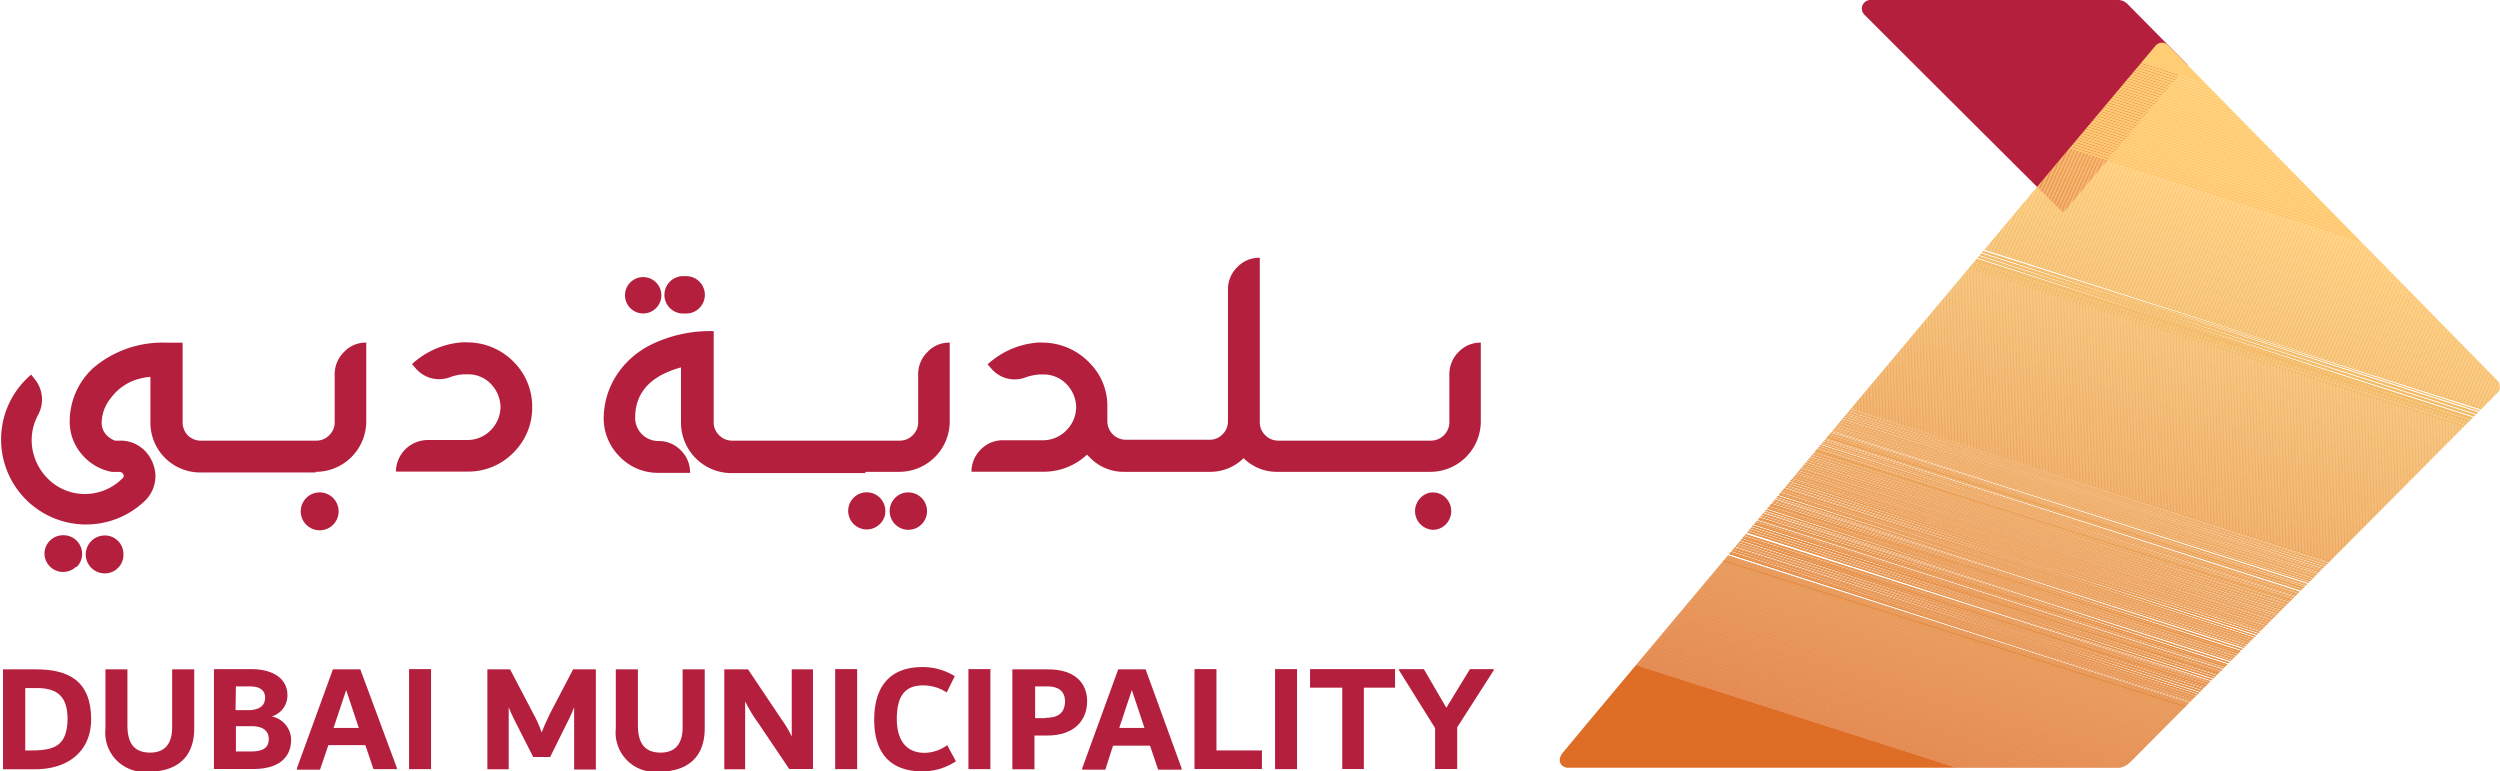 <svg xmlns="http://www.w3.org/2000/svg" xmlns:xlink="http://www.w3.org/1999/xlink" viewBox="0 0 197.95 61.08"><defs><style>.cls-1{fill:none;}.cls-2{fill:#b51f3e;}.cls-3{clip-path:url(#clip-path);}.cls-4{fill:#ffcd73;}.cls-5{fill:#ffcc72;}.cls-6{fill:#ffcb71;}.cls-7{fill:#ffca70;}.cls-8{fill:#ffc96f;}.cls-9{fill:#ffc86e;}.cls-10{fill:#ffc76e;}.cls-11{fill:#fec76d;}.cls-12{fill:#fec66d;}.cls-13{fill:#fec66c;}.cls-14{fill:#fdc66c;}.cls-15{fill:#fdc56c;}.cls-16{fill:#fdc56b;}.cls-17{fill:#fcc46b;}.cls-18{fill:#fcc36b;}.cls-19{fill:#fcc36a;}.cls-20{fill:#fbc36a;}.cls-21{fill:#fbc26a;}.cls-22{fill:#fbc269;}.cls-23{fill:#fac269;}.cls-24{fill:#fac169;}.cls-25{fill:#fac168;}.cls-26{fill:#fac068;}.cls-27{fill:#f9c068;}.cls-28{fill:#f9bf67;}.cls-29{fill:#f8bf67;}.cls-30{fill:#f8be67;}.cls-31{fill:#f8be66;}.cls-32{fill:#f8bd66;}.cls-33{fill:#f7bd66;}.cls-34{fill:#f7bd65;}.cls-35{fill:#f7bc65;}.cls-36{fill:#f6bc65;}.cls-37{fill:#f6bc64;}.cls-38{fill:#f6bb64;}.cls-39{fill:#f5ba64;}.cls-40{fill:#f5ba63;}.cls-41{fill:#f5b963;}.cls-42{fill:#f4b963;}.cls-43{fill:#f4b962;}.cls-44{fill:#f4b862;}.cls-45{fill:#f3b861;}.cls-46{fill:#f3b761;}.cls-47{fill:#f3b661;}.cls-48{fill:#f3b660;}.cls-49{fill:#f3b560;}.cls-50{fill:#f3b55f;}.cls-51{fill:#f2b55f;}.cls-52{fill:#f2b45f;}.cls-53{fill:#f2b45e;}.cls-54{fill:#f2b35e;}.cls-55{fill:#f2b35d;}.cls-56{fill:#f2b25d;}.cls-57{fill:#f2b25c;}.cls-58{fill:#f2b15c;}.cls-59{fill:#f1b15c;}.cls-60{fill:#f1b15b;}.cls-61{fill:#f1b05b;}.cls-62{fill:#f1af5a;}.cls-63{fill:#f1ae5a;}.cls-64{fill:#f1ae59;}.cls-65{fill:#f1ad59;}.cls-66{fill:#f0ad59;}.cls-67{fill:#f0ad58;}.cls-68{fill:#f0ac58;}.cls-69{fill:#f0ac57;}.cls-70{fill:#f0ab57;}.cls-71{fill:#f0ab56;}.cls-72{fill:#f0aa56;}.cls-73{fill:#f0aa55;}.cls-74{fill:#efaa55;}.cls-75{fill:#efa955;}.cls-76{fill:#efa954;}.cls-77{fill:#efa854;}.cls-78{fill:#efa753;}.cls-79{fill:#efa653;}.cls-80{fill:#efa652;}.cls-81{fill:#eea652;}.cls-82{fill:#eea552;}.cls-83{fill:#eea551;}.cls-84{fill:#eea451;}.cls-85{fill:#eea450;}.cls-86{fill:#eea350;}.cls-87{fill:#eea34f;}.cls-88{fill:#eea24f;}.cls-89{fill:#eda24f;}.cls-90{fill:#eda24e;}.cls-91{fill:#eda14e;}.cls-92{fill:#eda14d;}.cls-93{fill:#eda04d;}.cls-94{fill:#ed9f4d;}.cls-95{fill:#ed9f4c;}.cls-96{fill:#ec9e4c;}.cls-97{fill:#ec9e4b;}.cls-98{fill:#ec9d4b;}.cls-99{fill:#ec9d4a;}.cls-100{fill:#ec9c4a;}.cls-101{fill:#ec9c49;}.cls-102{fill:#eb9b49;}.cls-103{fill:#eb9a48;}.cls-104{fill:#eb9948;}.cls-105{fill:#eb9947;}.cls-106{fill:#ea9847;}.cls-107{fill:#ea9846;}.cls-108{fill:#ea9746;}.cls-109{fill:#ea9745;}.cls-110{fill:#ea9645;}.cls-111{fill:#ea9644;}.cls-112{fill:#e99544;}.cls-113{fill:#e99543;}.cls-114{fill:#e99443;}.cls-115{fill:#e99343;}.cls-116{fill:#e99342;}.cls-117{fill:#e89242;}.cls-118{fill:#e89241;}.cls-119{fill:#e89141;}.cls-120{fill:#e89140;}.cls-121{fill:#e89040;}.cls-122{fill:#e8903f;}.cls-123{fill:#e78f3f;}.cls-124{fill:#e78f3e;}.cls-125{fill:#e78e3e;}.cls-126{fill:#e78d3e;}.cls-127{fill:#e78d3d;}.cls-128{fill:#e68c3d;}.cls-129{fill:#e68c3c;}.cls-130{fill:#e68b3c;}.cls-131{fill:#e68b3b;}.cls-132{fill:#e68a3b;}.cls-133{fill:#e68a3a;}.cls-134{fill:#e5893a;}.cls-135{fill:#e58939;}.cls-136{fill:#e58839;}.cls-137{fill:#e58738;}.cls-138{fill:#e48638;}.cls-139{fill:#e48637;}.cls-140{fill:#e48537;}.cls-141{fill:#e48536;}.cls-142{fill:#e48436;}.cls-143{fill:#e48435;}.cls-144{fill:#e38335;}.cls-145{fill:#e38334;}.cls-146{fill:#e38234;}.cls-147{fill:#e38134;}.cls-148{fill:#e38133;}.cls-149{fill:#e38033;}.cls-150{fill:#e28033;}.cls-151{fill:#e28032;}.cls-152{fill:#e27f32;}.cls-153{fill:#e27e32;}.cls-154{fill:#e27e31;}.cls-155{fill:#e27d31;}.cls-156{fill:#e27d30;}.cls-157{fill:#e27c30;}.cls-158{fill:#e17c30;}.cls-159{fill:#e17b30;}.cls-160{fill:#e17b2f;}.cls-161{fill:#e17a2f;}.cls-162{fill:#e17a2e;}.cls-163{fill:#e1792e;}.cls-164{fill:#e1782e;}.cls-165{fill:#e1782d;}.cls-166{fill:#e0772d;}.cls-167{fill:#e0772c;}.cls-168{fill:#e0762c;}.cls-169{fill:#e0752c;}.cls-170{fill:#e0752b;}.cls-171{fill:#e0742b;}.cls-172{fill:#e0742a;}.cls-173{fill:#e0732a;}.cls-174{fill:#df732a;}.cls-175{fill:#df722a;}.cls-176{fill:#df7229;}.cls-177{fill:#df7129;}.cls-178{fill:#df7128;}.cls-179{fill:#df7028;}.cls-180{fill:#df6f28;}.cls-181{fill:#df6f27;}.cls-182{fill:#de6f27;}.cls-183{fill:#de6e27;}.cls-184{fill:#de6e26;}.cls-185{fill:#de6d26;}</style><clipPath id="clip-path"><path class="cls-1" d="M197.69,30.08l-26-26.48,0,0a.67.67,0,0,0-1,0c-2.42,2.9-46.65,55.58-47,56.06s-.27,1.16.7,1.16h43a1.65,1.65,0,0,0,1.32-.51l29.06-29.23A.72.72,0,0,0,197.69,30.08Z"></path></clipPath></defs><g id="Layer_2" data-name="Layer 2"><g id="Layer_1-2" data-name="Layer 1"><path class="cls-2" d="M9.77,43.88a1.42,1.42,0,0,0-.43-1.05,1.44,1.44,0,0,0-1.05-.43,1.48,1.48,0,0,0,0,3,1.44,1.44,0,0,0,1.05-.43A1.42,1.42,0,0,0,9.77,43.88Z"></path><path class="cls-2" d="M6.07,44.9a1.46,1.46,0,0,0,.43-1A1.47,1.47,0,0,0,5,42.38a1.47,1.47,0,0,0-1.48,1.47,1.48,1.48,0,0,0,2.53,1Z"></path><path class="cls-2" d="M25,37.36a4,4,0,0,0,4-4V27.13a2.32,2.32,0,0,0-1.77.75,2.46,2.46,0,0,0-.73,1.8v3.73a1.4,1.4,0,0,1-.43,1.05,1.42,1.42,0,0,1-1,.43H15.86a1.46,1.46,0,0,1-1-.43,1.48,1.48,0,0,1-.4-1.07V27.13H13a8.44,8.44,0,0,0-5.61,2,5.74,5.74,0,0,0-1.87,4.24A3.94,3.94,0,0,0,6.5,36a4.08,4.08,0,0,0,2.38,1.37,1.29,1.29,0,0,1,.25,0H9.5a.35.35,0,0,1,.27.19.26.26,0,0,1-.08.32A4.19,4.19,0,0,1,6.36,39.1a4.12,4.12,0,0,1-2.63-1.26,4.35,4.35,0,0,1-1.21-2.66A4.24,4.24,0,0,1,3,32.88a2.54,2.54,0,0,0-.18-2.77l-.35-.45a6.73,6.73,0,1,0,9,10,2.74,2.74,0,0,0,.84-2,3,3,0,0,0-.81-1.94,2.69,2.69,0,0,0-2-.83H9.34c-.05,0-.08,0-.13,0a.75.75,0,0,1-.11,0,1.83,1.83,0,0,1-.75-.54,1.38,1.38,0,0,1-.3-.86,3.16,3.16,0,0,1,.75-2A4,4,0,0,1,11,30a4.51,4.51,0,0,1,.91-.16h0v3.57a3.94,3.94,0,0,0,3.89,4H25Z"></path><path class="cls-2" d="M24.26,39.42a1.5,1.5,0,1,0,1-.43A1.46,1.46,0,0,0,24.26,39.42Z"></path><path class="cls-2" d="M42.14,32.23a5,5,0,0,0-1.43-3.54,5.16,5.16,0,0,0-3.54-1.58H37a3.39,3.39,0,0,0-.46,0,6.58,6.58,0,0,0-3.92,1.72l.35.4a2.44,2.44,0,0,0,2.63.65,3.5,3.5,0,0,1,1.13-.24h.38a2.46,2.46,0,0,1,1.77.77,2.74,2.74,0,0,1,.75,1.77,2.64,2.64,0,0,1-.75,1.86,2.58,2.58,0,0,1-1.83.8H33.87a2.53,2.53,0,0,0-2.52,2.5H37.2a5,5,0,0,0,3.54-1.59A5,5,0,0,0,42.14,32.23Z"></path><path class="cls-2" d="M50.91,24.82a1.44,1.44,0,1,0-1-.42A1.45,1.45,0,0,0,50.91,24.82Z"></path><path class="cls-2" d="M54.21,24.82a1.48,1.48,0,1,0,0-2.95,1.48,1.48,0,1,0,0,2.95Z"></path><path class="cls-2" d="M70.88,39.42a1.48,1.48,0,1,0,1-.43A1.42,1.42,0,0,0,70.88,39.42Z"></path><path class="cls-2" d="M70.1,40.44a1.47,1.47,0,1,0-.43,1.05A1.38,1.38,0,0,0,70.1,40.44Z"></path><path class="cls-2" d="M68.52,37.36H71.2a4,4,0,0,0,4-4V27.13a2.32,2.32,0,0,0-1.77.75,2.46,2.46,0,0,0-.73,1.8v3.73a1.4,1.4,0,0,1-.43,1.05,1.42,1.42,0,0,1-1,.43H57.94a1.42,1.42,0,0,1-1-.43,1.4,1.4,0,0,1-.43-1.05V26.22a10.65,10.65,0,0,0-4.81,1,6.87,6.87,0,0,0-2.9,2.52,6.34,6.34,0,0,0-1,3.35,4.27,4.27,0,0,0,1.26,3.06,4.18,4.18,0,0,0,3.06,1.29h2.52a2.43,2.43,0,0,0-.75-1.8,2.41,2.41,0,0,0-1.77-.72,1.84,1.84,0,0,1-1.83-1.83q0-3,3.63-4v4.37a4,4,0,0,0,4,4h10.6Z"></path><path class="cls-2" d="M95.76,37.36a3.76,3.76,0,0,0,2.71-1.08,3.72,3.72,0,0,0,2.68,1.08h12.1a4,4,0,0,0,4-4V27.13a2.35,2.35,0,0,0-1.77.75,2.49,2.49,0,0,0-.72,1.8v3.73a1.44,1.44,0,0,1-.43,1.05,1.46,1.46,0,0,1-1,.43h-12.1a1.46,1.46,0,0,1-1.05-.43,1.44,1.44,0,0,1-.43-1.05v-13a2.38,2.38,0,0,0-1.77.73,2.43,2.43,0,0,0-.75,1.77V33.39a1.42,1.42,0,0,1-.43,1,1.4,1.4,0,0,1-1,.43H89.15a1.47,1.47,0,0,1-1.47-1.47V32.2a4.8,4.8,0,0,0-1.42-3.48,5.17,5.17,0,0,0-3.55-1.59h-.13a2.27,2.27,0,0,0-.46,0,6.58,6.58,0,0,0-3.92,1.72l.35.4a2.42,2.42,0,0,0,2.63.64,4.13,4.13,0,0,1,1.13-.24h.38a2.51,2.51,0,0,1,1.77.78,2.69,2.69,0,0,1,.75,1.77,2.62,2.62,0,0,1-.75,1.85,2.59,2.59,0,0,1-1.83.81H79.44a2.41,2.41,0,0,0-1.77.72,2.47,2.47,0,0,0-.75,1.77h5.85A5,5,0,0,0,86.07,36l.24.24A3.7,3.7,0,0,0,89,37.36h6.77Z"></path><path class="cls-2" d="M112.48,39.42a1.48,1.48,0,0,0,1,2.53,1.44,1.44,0,0,0,1-.43,1.5,1.5,0,0,0,0-2.1,1.44,1.44,0,0,0-1-.43A1.33,1.33,0,0,0,112.48,39.42Z"></path><path class="cls-2" d="M2.87,53H.24v7.91H2.82c2.31,0,4.4-1.2,4.4-4C7.19,53.89,5.4,53,2.87,53ZM2.5,59.42H2V54.48h.91c1.59,0,2.44.62,2.44,2.47C5.31,59,4.38,59.42,2.5,59.42Z"></path><path class="cls-2" d="M13.63,57.59c0,1-.34,2-1.74,2s-1.8-.91-1.8-2.17V53H8.35v4.69a3.1,3.1,0,0,0,3.43,3.41c2,0,3.6-.94,3.6-3.43V53H13.63Z"></path><path class="cls-2" d="M21.52,56.73a1.75,1.75,0,0,0,1.24-1.66c0-1.26-1-2.09-2.93-2.09H16.94v7.91h3.11c1.93,0,3-.83,3-2.33A1.9,1.9,0,0,0,21.52,56.73Zm-2.84-2.38h1.13c.77,0,1.18.32,1.18.88,0,.73-.57,1-1.34,1h-1Zm1.23,5.15H18.68v-2h1.26c.94,0,1.34.43,1.34,1S21,59.5,19.91,59.5Z"></path><path class="cls-2" d="M26.36,53l-2.85,7.83v.11h1.83L26,59h2.93l.64,1.9h1.85v-.11L28.53,53Zm.05,4.64,1-3,1,3Z"></path><rect class="cls-2" x="32.39" y="52.98" width="1.74" height="7.92"></rect><path class="cls-2" d="M43.58,56.44c-.26.54-.53,1.13-.69,1.56a9.35,9.35,0,0,0-.7-1.56L40.39,53h-1.8v7.91h1.69V56c.11.29.27.64.54,1.18l1.4,2.76h1.34l1.37-2.76A12.45,12.45,0,0,0,45.46,56v4.93h1.72V53h-1.8Z"></path><path class="cls-2" d="M54.05,57.59c0,1-.35,2-1.74,2s-1.8-.91-1.8-2.17V53H48.76v4.69a3.11,3.11,0,0,0,3.44,3.41c2,0,3.6-.94,3.6-3.43V53H54.05Z"></path><path class="cls-2" d="M62.69,58.32A8.2,8.2,0,0,0,61.91,57L59.23,53H57.35v7.91H59V55.53a10.87,10.87,0,0,0,1,1.66l2.49,3.7h1.88V53H62.69Z"></path><rect class="cls-2" x="66.13" y="52.98" width="1.74" height="7.92"></rect><path class="cls-2" d="M73.21,59.61c-1.39,0-2.2-.92-2.2-2.69s.62-2.65,2.07-2.65a3.38,3.38,0,0,1,1.88.56l.64-1.29A4.78,4.78,0,0,0,73,52.82c-2,0-3.78,1-3.78,4.18,0,2.31,1,4.08,3.84,4.08a4.84,4.84,0,0,0,2.63-.8L75,59A3.11,3.11,0,0,1,73.21,59.61Z"></path><rect class="cls-2" x="76.68" y="52.98" width="1.74" height="7.92"></rect><path class="cls-2" d="M83,53H80.16v7.91h1.75V58.24h1c2.12,0,3.17-1.16,3.17-2.74C86.07,54.08,85.1,53,83,53Zm-.21,3.86h-.83V54.35h1c.83,0,1.37.37,1.37,1.2C84.3,56.57,83.65,56.84,82.74,56.84Z"></path><path class="cls-2" d="M88.54,53l-2.85,7.83v.11h1.83l.61-1.9h2.93l.64,1.9h1.86v-.11L90.71,53Zm.08,4.64,1-3,1,3Z"></path><polygon class="cls-2" points="96.32 52.98 94.58 52.98 94.58 60.89 99.92 60.89 99.92 59.42 96.32 59.42 96.32 52.98"></polygon><rect class="cls-2" x="100.96" y="52.98" width="1.74" height="7.92"></rect><polygon class="cls-2" points="103.73 54.45 106.28 54.45 106.28 60.89 107.99 60.89 107.99 54.45 110.46 54.45 110.46 52.98 103.73 52.98 103.73 54.45"></polygon><polygon class="cls-2" points="116.39 52.98 114.52 56.04 112.74 52.98 110.78 52.98 110.78 53.08 113.63 57.65 113.63 60.89 115.38 60.89 115.38 57.59 118.27 53.08 118.27 52.98 116.39 52.98"></polygon><path class="cls-2" d="M163.36,16.85l9.85-11.72L168.46.32A1.1,1.1,0,0,0,167.6,0H148.09a.68.68,0,0,0-.48,1.15C151.58,5.13,163.36,16.85,163.36,16.85Z"></path><g class="cls-3"><polygon class="cls-4" points="197.95 14.11 164.07 3.27 197.95 3.27 197.95 14.11"></polygon><polygon class="cls-4" points="197.95 14.33 163.38 3.27 164.07 3.27 197.95 14.11 197.95 14.33"></polygon><polygon class="cls-4" points="197.95 14.55 162.69 3.27 163.38 3.27 197.95 14.33 197.95 14.55"></polygon><polygon class="cls-4" points="197.95 14.77 162 3.27 162.69 3.27 197.95 14.55 197.95 14.77"></polygon><polygon class="cls-4" points="197.95 14.99 161.31 3.27 162 3.27 197.95 14.77 197.95 14.99"></polygon><polygon class="cls-5" points="197.95 15.21 160.63 3.27 161.31 3.27 197.95 14.99 197.95 15.21"></polygon><polygon class="cls-5" points="197.95 15.43 159.94 3.27 160.63 3.27 197.95 15.21 197.95 15.43"></polygon><polygon class="cls-5" points="197.95 15.65 159.25 3.27 159.94 3.27 197.95 15.43 197.95 15.65"></polygon><polygon class="cls-5" points="197.95 15.87 158.56 3.27 159.25 3.27 197.95 15.65 197.95 15.87"></polygon><polygon class="cls-5" points="197.95 16.09 157.88 3.27 158.56 3.27 197.95 15.87 197.95 16.09"></polygon><polygon class="cls-5" points="197.95 16.31 157.19 3.27 157.88 3.27 197.95 16.09 197.95 16.31"></polygon><polygon class="cls-5" points="197.95 16.53 156.5 3.27 157.19 3.27 197.95 16.31 197.95 16.53"></polygon><polygon class="cls-5" points="197.95 16.75 155.81 3.27 156.5 3.27 197.95 16.53 197.95 16.75"></polygon><polygon class="cls-6" points="197.95 16.97 155.13 3.27 155.81 3.27 197.95 16.75 197.95 16.97"></polygon><polygon class="cls-6" points="197.95 17.19 154.44 3.27 155.13 3.27 197.95 16.97 197.95 17.19"></polygon><polygon class="cls-6" points="197.95 17.41 153.75 3.27 154.44 3.27 197.95 17.19 197.95 17.41"></polygon><polygon class="cls-6" points="197.95 17.63 153.06 3.27 153.75 3.27 197.95 17.41 197.95 17.63"></polygon><polygon class="cls-6" points="197.95 17.85 152.37 3.27 153.06 3.27 197.95 17.63 197.95 17.85"></polygon><polygon class="cls-6" points="197.95 18.07 151.69 3.27 152.37 3.27 197.95 17.85 197.95 18.07"></polygon><polygon class="cls-6" points="197.95 18.29 151 3.27 151.69 3.27 197.95 18.07 197.95 18.29"></polygon><polygon class="cls-6" points="197.95 18.51 150.31 3.27 151 3.27 197.95 18.29 197.95 18.51"></polygon><polygon class="cls-7" points="197.95 18.73 149.62 3.27 150.31 3.27 197.95 18.51 197.95 18.73"></polygon><polygon class="cls-7" points="197.95 18.95 148.94 3.27 149.62 3.27 197.95 18.73 197.95 18.95"></polygon><polygon class="cls-7" points="197.95 19.17 148.25 3.27 148.94 3.27 197.95 18.95 197.95 19.17"></polygon><polygon class="cls-7" points="197.95 19.39 147.56 3.27 148.25 3.27 197.95 19.17 197.95 19.39"></polygon><polygon class="cls-7" points="197.95 19.61 146.87 3.27 147.56 3.27 197.95 19.39 197.95 19.61"></polygon><polygon class="cls-7" points="197.95 19.83 146.18 3.27 146.87 3.27 197.95 19.61 197.95 19.83"></polygon><polygon class="cls-7" points="197.95 20.05 145.5 3.27 146.18 3.27 197.95 19.83 197.95 20.05"></polygon><polygon class="cls-8" points="197.95 20.27 144.81 3.27 145.5 3.27 197.95 20.05 197.95 20.27"></polygon><polygon class="cls-8" points="197.95 20.49 144.12 3.27 144.81 3.27 197.95 20.27 197.95 20.49"></polygon><polygon class="cls-8" points="197.95 20.71 143.43 3.27 144.12 3.27 197.95 20.49 197.95 20.71"></polygon><polygon class="cls-8" points="197.95 20.93 142.75 3.27 143.43 3.27 197.95 20.71 197.95 20.93"></polygon><polygon class="cls-8" points="197.95 21.15 142.06 3.27 142.75 3.27 197.95 20.93 197.95 21.15"></polygon><polygon class="cls-8" points="197.95 21.37 141.37 3.27 142.06 3.27 197.95 21.15 197.95 21.37"></polygon><polygon class="cls-8" points="197.95 21.59 140.8 3.31 140.81 3.27 141.37 3.27 197.95 21.37 197.95 21.59"></polygon><polygon class="cls-8" points="197.95 21.81 140.73 3.51 140.8 3.31 197.95 21.59 197.95 21.81"></polygon><polygon class="cls-9" points="197.95 22.03 140.67 3.71 140.73 3.51 197.95 21.81 197.95 22.03"></polygon><polygon class="cls-9" points="197.95 22.25 140.6 3.91 140.67 3.71 197.95 22.03 197.95 22.25"></polygon><polygon class="cls-9" points="197.95 22.47 140.54 4.11 140.6 3.91 197.95 22.25 197.95 22.47"></polygon><polygon class="cls-9" points="197.95 22.69 140.48 4.31 140.54 4.11 197.95 22.47 197.95 22.69"></polygon><polygon class="cls-9" points="197.95 22.78 140.45 4.39 140.48 4.31 197.95 22.69 197.95 22.78"></polygon><polygon class="cls-9" points="197.95 22.88 140.42 4.47 140.45 4.39 197.95 22.78 197.95 22.88"></polygon><polygon class="cls-9" points="197.95 22.96 140.4 4.55 140.42 4.47 197.95 22.88 197.95 22.96"></polygon><polygon class="cls-9" points="197.95 23.06 140.37 4.64 140.4 4.55 197.95 22.96 197.95 23.06"></polygon><polygon class="cls-10" points="197.95 23.15 140.34 4.72 140.37 4.64 197.95 23.06 197.95 23.15"></polygon><polygon class="cls-10" points="197.95 23.24 140.32 4.8 140.34 4.72 197.95 23.15 197.95 23.24"></polygon><polygon class="cls-11" points="197.95 23.33 140.29 4.88 140.32 4.8 197.95 23.24 197.95 23.33"></polygon><polygon class="cls-11" points="197.95 23.42 140.27 4.97 140.29 4.88 197.95 23.33 197.95 23.42"></polygon><polygon class="cls-11" points="197.95 23.51 140.24 5.05 140.27 4.97 197.95 23.42 197.95 23.51"></polygon><polygon class="cls-11" points="197.95 23.6 140.21 5.13 140.24 5.05 197.95 23.51 197.95 23.6"></polygon><polygon class="cls-11" points="197.95 23.69 140.19 5.21 140.21 5.13 197.95 23.6 197.95 23.69"></polygon><polygon class="cls-11" points="197.95 23.78 140.16 5.29 140.19 5.21 197.95 23.69 197.95 23.78"></polygon><polygon class="cls-12" points="197.95 23.87 140.13 5.38 140.16 5.29 197.95 23.78 197.95 23.87"></polygon><polygon class="cls-12" points="197.95 23.96 140.11 5.46 140.13 5.38 197.95 23.87 197.95 23.96"></polygon><polygon class="cls-12" points="197.95 24.05 140.08 5.54 140.11 5.46 197.95 23.96 197.95 24.05"></polygon><polygon class="cls-12" points="197.95 24.14 140.06 5.62 140.08 5.54 197.95 24.05 197.95 24.14"></polygon><polygon class="cls-13" points="197.95 24.23 140.03 5.7 140.06 5.62 197.95 24.14 197.95 24.23"></polygon><polygon class="cls-14" points="197.95 24.32 140 5.79 140.03 5.7 197.95 24.23 197.95 24.32"></polygon><polygon class="cls-14" points="197.95 24.41 139.98 5.87 140 5.79 197.95 24.32 197.95 24.41"></polygon><polygon class="cls-14" points="197.95 24.5 139.95 5.95 139.98 5.87 197.95 24.41 197.95 24.5"></polygon><polygon class="cls-15" points="197.95 24.59 139.93 6.03 139.95 5.95 197.95 24.5 197.95 24.59"></polygon><polygon class="cls-15" points="197.95 24.68 139.9 6.12 139.93 6.03 197.95 24.59 197.95 24.68"></polygon><polygon class="cls-15" points="197.95 24.77 139.87 6.2 139.9 6.12 197.95 24.68 197.95 24.77"></polygon><polygon class="cls-15" points="197.95 24.87 139.85 6.28 139.87 6.2 197.95 24.77 197.95 24.87"></polygon><polygon class="cls-15" points="197.95 24.96 139.82 6.36 139.85 6.28 197.95 24.87 197.95 24.96"></polygon><polygon class="cls-15" points="197.95 25.05 139.79 6.44 139.82 6.36 197.95 24.96 197.95 25.05"></polygon><polygon class="cls-16" points="197.95 25.14 139.77 6.53 139.79 6.44 197.95 25.05 197.95 25.14"></polygon><polygon class="cls-16" points="197.95 25.23 139.74 6.61 139.77 6.53 197.95 25.14 197.95 25.23"></polygon><polygon class="cls-17" points="197.95 25.32 139.72 6.69 139.74 6.61 197.95 25.23 197.95 25.32"></polygon><polygon class="cls-17" points="197.95 25.41 139.69 6.77 139.72 6.69 197.95 25.32 197.95 25.41"></polygon><polygon class="cls-17" points="197.95 25.5 139.66 6.85 139.69 6.77 197.95 25.41 197.95 25.5"></polygon><polygon class="cls-17" points="197.95 25.59 139.64 6.94 139.66 6.85 197.95 25.5 197.95 25.59"></polygon><polygon class="cls-17" points="197.95 25.68 139.61 7.02 139.64 6.94 197.95 25.59 197.95 25.68"></polygon><polygon class="cls-17" points="197.95 25.77 139.58 7.1 139.61 7.02 197.95 25.68 197.95 25.77"></polygon><polygon class="cls-17" points="197.95 25.86 139.56 7.18 139.58 7.1 197.95 25.77 197.95 25.86"></polygon><polygon class="cls-18" points="197.95 25.95 139.53 7.26 139.56 7.18 197.95 25.86 197.95 25.95"></polygon><polygon class="cls-19" points="197.95 26.04 139.5 7.35 139.53 7.26 197.95 25.95 197.95 26.04"></polygon><polygon class="cls-19" points="197.95 26.13 139.48 7.43 139.5 7.35 197.95 26.04 197.95 26.13"></polygon><polygon class="cls-19" points="197.95 26.22 139.45 7.51 139.48 7.43 197.95 26.13 197.95 26.22"></polygon><polygon class="cls-20" points="197.95 26.31 139.43 7.59 139.45 7.51 197.95 26.22 197.95 26.31"></polygon><polygon class="cls-20" points="197.95 26.4 139.4 7.67 139.43 7.59 197.95 26.31 197.95 26.4"></polygon><polygon class="cls-20" points="197.95 26.5 139.37 7.76 139.4 7.67 197.95 26.4 197.95 26.5"></polygon><polygon class="cls-20" points="197.95 26.59 139.35 7.84 139.37 7.76 197.95 26.5 197.95 26.59"></polygon><polygon class="cls-21" points="197.95 26.68 139.32 7.92 139.35 7.84 197.95 26.59 197.95 26.68"></polygon><polygon class="cls-21" points="197.95 26.77 139.29 8 139.32 7.92 197.95 26.68 197.95 26.77"></polygon><polygon class="cls-21" points="197.95 26.86 139.27 8.09 139.29 8 197.95 26.77 197.95 26.86"></polygon><polygon class="cls-22" points="197.95 26.95 139.24 8.17 139.27 8.09 197.95 26.86 197.95 26.95"></polygon><polygon class="cls-22" points="197.95 27.04 139.22 8.25 139.24 8.17 197.95 26.95 197.95 27.04"></polygon><polygon class="cls-22" points="197.95 27.13 139.19 8.33 139.22 8.25 197.95 27.04 197.95 27.13"></polygon><polygon class="cls-22" points="197.95 27.22 139.16 8.41 139.19 8.33 197.95 27.13 197.95 27.22"></polygon><polygon class="cls-23" points="197.95 27.31 139.14 8.5 139.16 8.41 197.95 27.22 197.95 27.31"></polygon><polygon class="cls-24" points="197.95 27.4 139.11 8.58 139.14 8.5 197.95 27.31 197.95 27.4"></polygon><polygon class="cls-24" points="197.95 27.49 139.09 8.66 139.11 8.58 197.95 27.4 197.95 27.49"></polygon><polygon class="cls-24" points="197.95 27.58 139.06 8.74 139.09 8.66 197.95 27.49 197.95 27.58"></polygon><polygon class="cls-24" points="197.95 27.67 139.03 8.82 139.06 8.74 197.95 27.58 197.95 27.67"></polygon><polygon class="cls-24" points="197.95 27.76 139.01 8.91 139.03 8.82 197.95 27.67 197.95 27.76"></polygon><polygon class="cls-25" points="197.95 27.85 138.98 8.99 139.01 8.91 197.95 27.76 197.95 27.85"></polygon><polygon class="cls-25" points="197.95 27.94 138.95 9.07 138.98 8.99 197.95 27.85 197.95 27.94"></polygon><polygon class="cls-25" points="197.95 28.03 138.93 9.15 138.95 9.07 197.95 27.94 197.95 28.03"></polygon><polygon class="cls-26" points="197.95 28.12 138.9 9.23 138.93 9.15 197.95 28.03 197.95 28.12"></polygon><polygon class="cls-26" points="197.95 28.21 138.88 9.32 138.9 9.23 197.95 28.12 197.95 28.21"></polygon><polygon class="cls-27" points="197.95 28.3 138.85 9.4 138.88 9.32 197.95 28.21 197.95 28.3"></polygon><polygon class="cls-27" points="197.95 28.39 138.82 9.48 138.85 9.4 197.95 28.3 197.95 28.39"></polygon><polygon class="cls-27" points="197.95 28.49 138.8 9.56 138.82 9.48 197.95 28.39 197.95 28.49"></polygon><polygon class="cls-27" points="197.95 28.58 138.77 9.64 138.8 9.56 197.95 28.49 197.95 28.58"></polygon><polygon class="cls-27" points="197.95 28.67 138.74 9.73 138.77 9.64 197.95 28.58 197.95 28.67"></polygon><polygon class="cls-27" points="197.95 28.76 138.72 9.81 138.74 9.73 197.95 28.67 197.95 28.76"></polygon><polygon class="cls-28" points="197.95 28.85 138.69 9.89 138.72 9.81 197.95 28.76 197.95 28.85"></polygon><polygon class="cls-28" points="197.95 28.94 138.66 9.97 138.69 9.89 197.95 28.85 197.95 28.94"></polygon><polygon class="cls-28" points="197.95 29.03 138.64 10.06 138.66 9.97 197.95 28.94 197.95 29.03"></polygon><polygon class="cls-28" points="197.95 29.12 138.61 10.14 138.64 10.06 197.95 29.03 197.95 29.12"></polygon><polygon class="cls-28" points="197.95 29.21 138.59 10.22 138.61 10.14 197.95 29.12 197.95 29.21"></polygon><polygon class="cls-29" points="197.95 29.3 138.56 10.3 138.59 10.22 197.95 29.21 197.95 29.3"></polygon><polygon class="cls-29" points="197.95 29.39 138.53 10.38 138.56 10.3 197.95 29.3 197.95 29.39"></polygon><polygon class="cls-30" points="197.95 29.48 138.51 10.47 138.53 10.38 197.95 29.39 197.95 29.48"></polygon><polygon class="cls-30" points="197.95 29.57 138.48 10.55 138.51 10.47 197.95 29.48 197.95 29.57"></polygon><polygon class="cls-30" points="197.95 29.66 138.45 10.63 138.48 10.55 197.95 29.57 197.95 29.66"></polygon><polygon class="cls-31" points="197.95 29.75 138.43 10.71 138.45 10.63 197.95 29.66 197.95 29.75"></polygon><polygon class="cls-31" points="197.95 29.84 138.4 10.79 138.43 10.71 197.95 29.75 197.95 29.84"></polygon><polygon class="cls-31" points="197.95 29.93 138.38 10.88 138.4 10.79 197.95 29.84 197.95 29.93"></polygon><polygon class="cls-31" points="197.95 30.02 138.35 10.96 138.38 10.88 197.95 29.93 197.95 30.02"></polygon><polygon class="cls-31" points="197.95 30.11 138.32 11.04 138.35 10.96 197.95 30.02 197.95 30.11"></polygon><polygon class="cls-32" points="197.95 30.2 138.3 11.12 138.32 11.04 197.95 30.11 197.95 30.2"></polygon><polygon class="cls-33" points="197.95 30.3 138.27 11.21 138.3 11.12 197.95 30.2 197.95 30.3"></polygon><polygon class="cls-33" points="197.95 30.39 138.24 11.29 138.27 11.21 197.95 30.3 197.95 30.39"></polygon><polygon class="cls-33" points="197.95 30.48 138.22 11.37 138.24 11.29 197.95 30.39 197.95 30.48"></polygon><polygon class="cls-33" points="197.95 30.57 138.19 11.45 138.22 11.37 197.95 30.48 197.95 30.57"></polygon><polygon class="cls-34" points="197.95 30.66 138.16 11.53 138.19 11.45 197.95 30.57 197.95 30.66"></polygon><polygon class="cls-34" points="197.95 30.75 138.14 11.62 138.16 11.53 197.95 30.66 197.95 30.75"></polygon><polygon class="cls-34" points="197.95 30.84 138.11 11.7 138.14 11.62 197.95 30.75 197.95 30.84"></polygon><polygon class="cls-35" points="197.95 30.93 138.09 11.78 138.11 11.7 197.95 30.84 197.95 30.93"></polygon><polygon class="cls-35" points="197.95 31.02 138.06 11.86 138.09 11.78 197.95 30.93 197.95 31.02"></polygon><polygon class="cls-35" points="197.95 31.11 138.03 11.94 138.06 11.86 197.95 31.02 197.95 31.11"></polygon><polygon class="cls-35" points="197.95 31.2 138.01 12.03 138.03 11.94 197.95 31.11 197.95 31.2"></polygon><polygon class="cls-36" points="197.95 31.29 137.98 12.11 138.01 12.03 197.95 31.2 197.95 31.29"></polygon><polygon class="cls-36" points="197.95 31.38 137.96 12.19 137.98 12.11 197.95 31.29 197.95 31.38"></polygon><polygon class="cls-36" points="197.95 31.47 137.93 12.27 137.96 12.19 197.95 31.38 197.95 31.47"></polygon><polygon class="cls-37" points="197.95 31.56 137.9 12.36 137.93 12.27 197.95 31.47 197.95 31.56"></polygon><polygon class="cls-38" points="197.95 31.65 137.88 12.44 137.9 12.36 197.95 31.56 197.95 31.65"></polygon><polygon class="cls-38" points="197.95 31.74 137.85 12.52 137.88 12.44 197.95 31.65 197.95 31.74"></polygon><polygon class="cls-38" points="197.95 31.83 137.82 12.6 137.85 12.52 197.95 31.74 197.95 31.83"></polygon><polygon class="cls-38" points="197.95 31.93 137.8 12.68 137.82 12.6 197.95 31.83 197.95 31.93"></polygon><polygon class="cls-38" points="197.95 32.02 137.77 12.77 137.8 12.68 197.95 31.93 197.95 32.02"></polygon><polygon class="cls-38" points="197.95 32.11 137.75 12.85 137.77 12.77 197.95 32.02 197.95 32.11"></polygon><polygon class="cls-38" points="197.95 32.2 137.72 12.93 137.75 12.85 197.95 32.11 197.95 32.2"></polygon><polygon class="cls-39" points="197.95 32.29 137.69 13.01 137.72 12.93 197.95 32.2 197.95 32.29"></polygon><polygon class="cls-39" points="197.95 32.38 137.67 13.09 137.69 13.01 197.95 32.29 197.95 32.38"></polygon><polygon class="cls-40" points="197.95 32.47 137.64 13.18 137.67 13.09 197.95 32.38 197.95 32.47"></polygon><polygon class="cls-40" points="197.95 32.56 137.61 13.26 137.64 13.18 197.95 32.47 197.95 32.56"></polygon><polygon class="cls-40" points="197.95 32.65 137.59 13.34 137.61 13.26 197.95 32.56 197.95 32.65"></polygon><polygon class="cls-40" points="197.95 32.72 197.95 32.74 137.56 13.42 137.59 13.34 197.95 32.65 197.95 32.72"></polygon><rect class="cls-40" x="167.7" y="-8.58" width="0.09" height="63.4" transform="translate(94.62 175.85) rotate(-72.26)"></rect><rect class="cls-40" x="167.67" y="-8.5" width="0.09" height="63.4" transform="matrix(0.31, -0.95, 0.95, 0.31, 94.44, 175.84)"></rect><rect class="cls-41" x="167.65" y="-8.42" width="0.09" height="63.4" transform="translate(94.91 176.14) rotate(-72.45)"></rect><rect class="cls-41" x="167.62" y="-8.33" width="0.09" height="63.4" transform="translate(94.33 175.94) rotate(-72.26)"></rect><rect class="cls-41" x="167.59" y="-8.25" width="0.09" height="63.4" transform="matrix(0.31, -0.95, 0.95, 0.31, 94.15, 175.94)"></rect><rect class="cls-42" x="167.57" y="-8.17" width="0.09" height="63.4" transform="translate(94.13 176.01) rotate(-72.26)"></rect><rect class="cls-43" x="167.54" y="-8.09" width="0.09" height="63.4" transform="translate(94.04 176.04) rotate(-72.26)"></rect><rect class="cls-43" x="167.52" y="-8.01" width="0.09" height="63.4" transform="matrix(0.31, -0.95, 0.95, 0.31, 93.86, 176.03)"></rect><rect class="cls-43" x="167.49" y="-7.92" width="0.09" height="63.4" transform="translate(93.85 176.1) rotate(-72.26)"></rect><rect class="cls-43" x="167.46" y="-7.84" width="0.09" height="63.4" transform="translate(93.75 176.13) rotate(-72.26)"></rect><rect class="cls-44" x="167.44" y="-7.76" width="0.09" height="63.4" transform="matrix(0.31, -0.95, 0.95, 0.31, 93.57, 176.13)"></rect><rect class="cls-44" x="167.41" y="-7.68" width="0.09" height="63.4" transform="translate(93.56 176.2) rotate(-72.26)"></rect><rect class="cls-44" x="167.38" y="-7.59" width="0.09" height="63.4" transform="translate(93.46 176.23) rotate(-72.26)"></rect><rect class="cls-44" x="167.36" y="-7.51" width="0.09" height="63.4" transform="translate(93.36 176.26) rotate(-72.26)"></rect><rect class="cls-44" x="167.33" y="-7.43" width="0.09" height="63.4" transform="translate(93.19 176.26) rotate(-72.23)"></rect><rect class="cls-44" x="167.3" y="-7.35" width="0.09" height="63.4" transform="translate(93.17 176.33) rotate(-72.26)"></rect><rect class="cls-45" x="167.28" y="-7.27" width="0.09" height="63.4" transform="translate(93.07 176.36) rotate(-72.26)"></rect><rect class="cls-45" x="167.25" y="-7.18" width="0.09" height="63.4" transform="translate(92.9 176.35) rotate(-72.23)"></rect><rect class="cls-46" x="167.23" y="-7.1" width="0.09" height="63.4" transform="translate(92.88 176.42) rotate(-72.26)"></rect><rect class="cls-46" x="167.2" y="-7.02" width="0.09" height="63.4" transform="translate(92.78 176.45) rotate(-72.26)"></rect><rect class="cls-46" x="167.17" y="-6.94" width="0.09" height="63.4" transform="translate(92.61 176.45) rotate(-72.23)"></rect><rect class="cls-46" x="167.15" y="-6.86" width="0.09" height="63.4" transform="translate(92.59 176.52) rotate(-72.26)"></rect><polygon class="cls-46" points="136.98 15.23 136.96 15.3 197.35 34.62 197.37 34.54 136.98 15.23"></polygon><polygon class="cls-46" points="136.96 15.3 136.94 15.37 197.33 34.69 197.35 34.62 136.96 15.3"></polygon><polygon class="cls-46" points="136.94 15.37 136.92 15.44 197.3 34.76 197.33 34.69 136.94 15.37"></polygon><polygon class="cls-46" points="136.92 15.44 136.89 15.51 197.28 34.83 197.3 34.76 136.92 15.44"></polygon><polygon class="cls-47" points="136.89 15.51 136.87 15.58 197.26 34.9 197.28 34.83 136.89 15.51"></polygon><polygon class="cls-48" points="136.87 15.58 136.85 15.65 197.24 34.97 197.26 34.9 136.87 15.58"></polygon><polygon class="cls-48" points="136.85 15.65 136.82 15.72 197.21 35.04 197.24 34.97 136.85 15.65"></polygon><polygon class="cls-48" points="136.82 15.72 136.8 15.8 197.19 35.11 197.21 35.04 136.82 15.72"></polygon><polygon class="cls-48" points="136.8 15.8 136.78 15.87 197.17 35.18 197.19 35.11 136.8 15.8"></polygon><polygon class="cls-48" points="136.78 15.87 136.76 15.94 197.14 35.25 197.17 35.18 136.78 15.87"></polygon><polygon class="cls-48" points="136.76 15.94 136.73 16.01 197.12 35.32 197.14 35.25 136.76 15.94"></polygon><polygon class="cls-48" points="136.73 16.01 136.71 16.08 197.1 35.4 197.12 35.32 136.73 16.01"></polygon><polygon class="cls-49" points="136.71 16.08 136.69 16.15 197.08 35.47 197.1 35.4 136.71 16.08"></polygon><polygon class="cls-49" points="136.69 16.15 136.67 16.22 197.05 35.54 197.08 35.47 136.69 16.15"></polygon><polygon class="cls-50" points="136.67 16.22 136.64 16.29 197.03 35.61 197.05 35.54 136.67 16.22"></polygon><polygon class="cls-51" points="136.64 16.29 136.62 16.36 197.01 35.68 197.03 35.61 136.64 16.29"></polygon><polygon class="cls-51" points="136.62 16.36 136.6 16.43 196.99 35.75 197.01 35.68 136.62 16.36"></polygon><polygon class="cls-51" points="136.6 16.43 136.57 16.5 196.96 35.82 196.99 35.75 136.6 16.43"></polygon><polygon class="cls-51" points="136.57 16.5 136.55 16.58 196.94 35.89 196.96 35.82 136.57 16.5"></polygon><polygon class="cls-51" points="136.55 16.58 136.53 16.65 196.92 35.96 196.94 35.89 136.55 16.58"></polygon><polygon class="cls-52" points="136.53 16.65 136.51 16.72 196.89 36.03 196.92 35.96 136.53 16.65"></polygon><polygon class="cls-52" points="136.51 16.72 136.48 16.79 196.87 36.1 196.89 36.03 136.51 16.72"></polygon><polygon class="cls-52" points="136.48 16.79 136.46 16.86 196.85 36.18 196.87 36.1 136.48 16.79"></polygon><polygon class="cls-53" points="136.46 16.86 136.44 16.93 196.83 36.25 196.85 36.18 136.46 16.86"></polygon><polygon class="cls-53" points="136.44 16.93 136.42 17 196.8 36.32 196.83 36.25 136.44 16.93"></polygon><polygon class="cls-53" points="136.42 17 136.39 17.07 196.78 36.39 196.8 36.32 136.42 17"></polygon><polygon class="cls-53" points="136.39 17.07 136.37 17.14 196.76 36.46 196.78 36.39 136.39 17.07"></polygon><polygon class="cls-53" points="136.37 17.14 136.35 17.21 196.74 36.53 196.76 36.46 136.37 17.14"></polygon><polygon class="cls-54" points="136.35 17.21 136.33 17.29 196.71 36.6 196.74 36.53 136.35 17.21"></polygon><polygon class="cls-54" points="136.33 17.29 136.3 17.36 196.69 36.67 196.71 36.6 136.33 17.29"></polygon><polygon class="cls-54" points="136.3 17.36 136.28 17.43 196.67 36.74 196.69 36.67 136.3 17.36"></polygon><polygon class="cls-54" points="136.28 17.43 136.26 17.5 196.65 36.81 196.67 36.74 136.28 17.43"></polygon><polygon class="cls-55" points="136.26 17.5 136.24 17.57 196.62 36.89 196.65 36.81 136.26 17.5"></polygon><polygon class="cls-55" points="136.24 17.57 136.21 17.64 196.6 36.96 196.62 36.89 136.24 17.57"></polygon><polygon class="cls-55" points="136.21 17.64 136.19 17.71 196.58 37.03 196.6 36.96 136.21 17.64"></polygon><polygon class="cls-55" points="136.19 17.71 136.17 17.78 196.55 37.1 196.58 37.03 136.19 17.71"></polygon><polygon class="cls-56" points="136.17 17.78 136.14 17.85 196.53 37.17 196.55 37.1 136.17 17.78"></polygon><polygon class="cls-56" points="136.14 17.85 136.12 17.92 196.51 37.24 196.53 37.17 136.14 17.85"></polygon><polygon class="cls-56" points="136.12 17.92 136.1 18 196.49 37.31 196.51 37.24 136.12 17.92"></polygon><polygon class="cls-56" points="136.1 18 136.08 18.07 196.46 37.38 196.49 37.31 136.1 18"></polygon><polygon class="cls-56" points="136.08 18.07 136.05 18.14 196.44 37.45 196.46 37.38 136.08 18.07"></polygon><polygon class="cls-57" points="136.05 18.14 136.03 18.21 196.42 37.52 196.44 37.45 136.05 18.14"></polygon><polygon class="cls-57" points="136.03 18.21 136.01 18.28 196.4 37.59 196.42 37.52 136.03 18.21"></polygon><polygon class="cls-58" points="136.01 18.28 135.99 18.35 196.37 37.67 196.4 37.59 136.01 18.28"></polygon><polygon class="cls-58" points="135.99 18.35 135.96 18.42 196.35 37.74 196.37 37.67 135.99 18.35"></polygon><polygon class="cls-59" points="135.96 18.42 135.94 18.49 196.33 37.81 196.35 37.74 135.96 18.42"></polygon><polygon class="cls-59" points="135.94 18.49 135.92 18.56 196.3 37.88 196.33 37.81 135.94 18.49"></polygon><polygon class="cls-59" points="135.92 18.56 135.89 18.63 196.28 37.95 196.3 37.88 135.92 18.56"></polygon><polygon class="cls-59" points="135.89 18.63 135.87 18.7 196.26 38.02 196.28 37.95 135.89 18.63"></polygon><polygon class="cls-59" points="135.87 18.7 135.85 18.78 196.24 38.09 196.26 38.02 135.87 18.7"></polygon><polygon class="cls-60" points="135.85 18.78 135.83 18.85 196.21 38.16 196.24 38.09 135.85 18.78"></polygon><polygon class="cls-61" points="135.83 18.85 135.8 18.92 196.19 38.23 196.21 38.16 135.83 18.85"></polygon><polygon class="cls-61" points="135.8 18.92 135.78 18.99 196.17 38.3 196.19 38.23 135.8 18.92"></polygon><polygon class="cls-61" points="135.78 18.99 135.76 19.06 196.15 38.38 196.17 38.3 135.78 18.99"></polygon><polygon class="cls-61" points="135.76 19.06 135.74 19.13 196.12 38.45 196.15 38.38 135.76 19.06"></polygon><polygon class="cls-61" points="135.74 19.13 135.71 19.2 196.1 38.52 196.12 38.45 135.74 19.13"></polygon><polygon class="cls-61" points="135.71 19.2 135.69 19.27 196.08 38.59 196.1 38.52 135.71 19.2"></polygon><polygon class="cls-61" points="135.69 19.27 135.67 19.34 196.06 38.66 196.08 38.59 135.69 19.27"></polygon><polygon class="cls-61" points="135.67 19.34 135.65 19.41 196.03 38.73 196.06 38.66 135.67 19.34"></polygon><polygon class="cls-62" points="135.65 19.41 135.62 19.49 196.01 38.8 196.03 38.73 135.65 19.41"></polygon><polygon class="cls-62" points="135.62 19.49 135.6 19.56 195.99 38.87 196.01 38.8 135.62 19.49"></polygon><polygon class="cls-62" points="135.6 19.56 135.58 19.63 195.96 38.94 195.99 38.87 135.6 19.56"></polygon><polygon class="cls-62" points="135.58 19.63 135.55 19.7 195.94 39.01 195.96 38.94 135.58 19.63"></polygon><polygon class="cls-62" points="135.55 19.7 135.53 19.77 195.92 39.09 195.94 39.01 135.55 19.7"></polygon><polygon class="cls-62" points="135.53 19.77 135.51 19.84 195.9 39.16 195.92 39.09 135.53 19.77"></polygon><polygon class="cls-62" points="135.51 19.84 135.49 19.91 195.87 39.23 195.9 39.16 135.51 19.84"></polygon><polygon class="cls-62" points="135.49 19.91 135.46 19.98 195.85 39.3 195.87 39.23 135.49 19.91"></polygon><polygon class="cls-63" points="135.46 19.98 135.44 20.05 195.83 39.37 195.85 39.3 135.46 19.98"></polygon><polygon class="cls-64" points="135.44 20.05 135.42 20.12 195.81 39.44 195.83 39.37 135.44 20.05"></polygon><polygon class="cls-64" points="135.42 20.12 135.4 20.2 195.78 39.51 195.81 39.44 135.42 20.12"></polygon><polygon class="cls-64" points="135.4 20.2 135.37 20.27 195.76 39.58 195.78 39.51 135.4 20.2"></polygon><polygon class="cls-64" points="135.37 20.27 135.35 20.34 195.74 39.65 195.76 39.58 135.37 20.27"></polygon><polygon class="cls-64" points="135.35 20.34 135.33 20.41 195.71 39.72 195.74 39.65 135.35 20.34"></polygon><polygon class="cls-64" points="135.33 20.41 135.3 20.48 195.69 39.8 195.71 39.72 135.33 20.41"></polygon><polygon class="cls-65" points="135.3 20.48 135.28 20.55 195.67 39.87 195.69 39.8 135.3 20.48"></polygon><polygon class="cls-66" points="135.28 20.55 135.26 20.62 195.65 39.94 195.67 39.87 135.28 20.55"></polygon><polygon class="cls-66" points="135.26 20.62 135.24 20.69 195.62 40.01 195.65 39.94 135.26 20.62"></polygon><polygon class="cls-67" points="135.24 20.69 135.21 20.76 195.6 40.08 195.62 40.01 135.24 20.69"></polygon><polygon class="cls-67" points="135.21 20.76 135.19 20.83 195.58 40.15 195.6 40.08 135.21 20.76"></polygon><polygon class="cls-67" points="135.19 20.83 135.17 20.91 195.56 40.22 195.58 40.15 135.19 20.83"></polygon><polygon class="cls-67" points="135.17 20.91 135.15 20.98 195.53 40.29 195.56 40.22 135.17 20.91"></polygon><polygon class="cls-67" points="135.15 20.98 135.12 21.05 195.51 40.36 195.53 40.29 135.15 20.98"></polygon><polygon class="cls-68" points="135.12 21.05 135.1 21.12 195.49 40.43 195.51 40.36 135.12 21.05"></polygon><polygon class="cls-68" points="135.1 21.12 135.08 21.19 195.47 40.5 195.49 40.43 135.1 21.12"></polygon><polygon class="cls-68" points="135.08 21.19 135.06 21.26 195.44 40.58 195.47 40.5 135.08 21.19"></polygon><polygon class="cls-68" points="135.06 21.26 135.03 21.33 195.42 40.65 195.44 40.58 135.06 21.26"></polygon><polygon class="cls-69" points="135.03 21.33 135.01 21.4 195.4 40.72 195.42 40.65 135.03 21.33"></polygon><polygon class="cls-69" points="135.01 21.4 134.99 21.47 195.37 40.79 195.4 40.72 135.01 21.4"></polygon><polygon class="cls-69" points="134.99 21.47 134.96 21.54 195.35 40.86 195.37 40.79 134.99 21.47"></polygon><polygon class="cls-69" points="134.96 21.54 134.94 21.61 195.33 40.93 195.35 40.86 134.96 21.54"></polygon><polygon class="cls-70" points="134.94 21.61 134.92 21.68 195.31 41 195.33 40.93 134.94 21.61"></polygon><polygon class="cls-70" points="134.92 21.68 134.9 21.76 195.28 41.07 195.31 41 134.92 21.68"></polygon><polygon class="cls-70" points="134.9 21.76 134.87 21.83 195.26 41.14 195.28 41.07 134.9 21.76"></polygon><polygon class="cls-70" points="134.87 21.83 134.85 21.9 195.24 41.21 195.26 41.14 134.87 21.83"></polygon><polygon class="cls-71" points="134.85 21.9 134.83 21.97 195.22 41.28 195.24 41.21 134.85 21.9"></polygon><polygon class="cls-71" points="134.83 21.97 134.81 22.04 195.19 41.36 195.22 41.28 134.83 21.97"></polygon><polygon class="cls-71" points="134.81 22.04 134.78 22.11 195.17 41.43 195.19 41.36 134.81 22.04"></polygon><polygon class="cls-71" points="134.78 22.11 134.76 22.18 195.15 41.5 195.17 41.43 134.78 22.11"></polygon><polygon class="cls-72" points="134.76 22.18 134.74 22.25 195.12 41.57 195.15 41.5 134.76 22.18"></polygon><polygon class="cls-72" points="134.74 22.25 134.71 22.32 195.1 41.64 195.12 41.57 134.74 22.25"></polygon><polygon class="cls-72" points="134.71 22.32 134.69 22.39 195.08 41.71 195.1 41.64 134.71 22.32"></polygon><polygon class="cls-72" points="134.69 22.39 134.67 22.47 195.06 41.78 195.08 41.71 134.69 22.39"></polygon><polygon class="cls-72" points="134.67 22.47 134.65 22.54 195.03 41.85 195.06 41.78 134.67 22.47"></polygon><polygon class="cls-73" points="134.65 22.54 134.62 22.61 195.01 41.92 195.03 41.85 134.65 22.54"></polygon><polygon class="cls-73" points="134.62 22.61 134.6 22.68 194.99 41.99 195.01 41.92 134.62 22.61"></polygon><polygon class="cls-74" points="134.6 22.68 134.58 22.75 194.97 42.06 194.99 41.99 134.6 22.68"></polygon><polygon class="cls-75" points="134.58 22.75 134.56 22.82 194.94 42.14 194.97 42.06 134.58 22.75"></polygon><polygon class="cls-75" points="134.56 22.82 134.53 22.89 194.92 42.21 194.94 42.14 134.56 22.82"></polygon><polygon class="cls-75" points="134.53 22.89 134.51 22.96 194.9 42.28 194.92 42.21 134.53 22.89"></polygon><polygon class="cls-75" points="134.51 22.96 134.49 23.03 194.87 42.35 194.9 42.28 134.51 22.96"></polygon><polygon class="cls-75" points="134.49 23.03 134.46 23.1 194.85 42.42 194.87 42.35 134.49 23.03"></polygon><polygon class="cls-75" points="134.46 23.1 134.44 23.18 194.83 42.49 194.85 42.42 134.46 23.1"></polygon><polygon class="cls-76" points="134.44 23.18 134.42 23.25 194.81 42.56 194.83 42.49 134.44 23.18"></polygon><polygon class="cls-77" points="134.42 23.25 134.4 23.32 194.78 42.63 194.81 42.56 134.42 23.25"></polygon><polygon class="cls-77" points="134.4 23.32 134.37 23.39 194.76 42.7 194.78 42.63 134.4 23.32"></polygon><polygon class="cls-77" points="134.37 23.39 134.35 23.46 194.74 42.77 194.76 42.7 134.37 23.39"></polygon><polygon class="cls-77" points="134.35 23.46 134.33 23.53 194.72 42.85 194.74 42.77 134.35 23.46"></polygon><polygon class="cls-77" points="134.33 23.53 134.31 23.6 194.69 42.92 194.72 42.85 134.33 23.53"></polygon><polygon class="cls-77" points="134.31 23.6 134.28 23.67 194.67 42.99 194.69 42.92 134.31 23.6"></polygon><polygon class="cls-77" points="134.28 23.67 134.26 23.74 194.65 43.06 194.67 42.99 134.28 23.67"></polygon><polygon class="cls-77" points="134.26 23.74 134.24 23.81 194.63 43.13 194.65 43.06 134.26 23.74"></polygon><polygon class="cls-78" points="134.24 23.81 134.22 23.89 194.6 43.2 194.63 43.13 134.24 23.81"></polygon><polygon class="cls-78" points="134.22 23.89 134.19 23.96 194.58 43.27 194.6 43.2 134.22 23.89"></polygon><polygon class="cls-78" points="134.19 23.96 134.17 24.03 194.56 43.34 194.58 43.27 134.19 23.96"></polygon><polygon class="cls-78" points="134.17 24.03 134.15 24.1 194.53 43.41 194.56 43.34 134.17 24.03"></polygon><polygon class="cls-78" points="134.15 24.1 134.12 24.17 194.51 43.48 194.53 43.41 134.15 24.1"></polygon><polygon class="cls-78" points="134.12 24.17 134.1 24.24 194.49 43.55 194.51 43.48 134.12 24.17"></polygon><polygon class="cls-78" points="134.1 24.24 134.08 24.31 194.47 43.63 194.49 43.55 134.1 24.24"></polygon><polygon class="cls-78" points="134.08 24.31 134.06 24.38 194.44 43.7 194.47 43.63 134.08 24.31"></polygon><polygon class="cls-79" points="134.06 24.38 134.03 24.45 194.42 43.77 194.44 43.7 134.06 24.38"></polygon><polygon class="cls-80" points="134.03 24.45 134.01 24.52 194.4 43.84 194.42 43.77 134.03 24.45"></polygon><polygon class="cls-80" points="134.01 24.52 133.99 24.59 194.38 43.91 194.4 43.84 134.01 24.52"></polygon><polygon class="cls-80" points="133.99 24.59 133.97 24.66 194.35 43.98 194.38 43.91 133.99 24.59"></polygon><polygon class="cls-80" points="133.97 24.66 133.94 24.74 194.33 44.05 194.35 43.98 133.97 24.66"></polygon><polygon class="cls-80" points="133.94 24.74 133.92 24.81 194.31 44.12 194.33 44.05 133.94 24.74"></polygon><polygon class="cls-81" points="133.92 24.81 133.9 24.88 194.28 44.19 194.31 44.12 133.92 24.81"></polygon><polygon class="cls-81" points="133.9 24.88 133.87 24.95 194.26 44.27 194.28 44.19 133.9 24.88"></polygon><polygon class="cls-82" points="133.87 24.95 133.85 25.02 194.24 44.34 194.26 44.27 133.87 24.95"></polygon><polygon class="cls-82" points="133.85 25.02 133.83 25.09 194.22 44.41 194.24 44.34 133.85 25.02"></polygon><polygon class="cls-83" points="133.83 25.09 133.81 25.16 194.19 44.48 194.22 44.41 133.83 25.09"></polygon><polygon class="cls-83" points="133.81 25.16 133.78 25.23 194.17 44.55 194.19 44.48 133.81 25.16"></polygon><polygon class="cls-83" points="133.78 25.23 133.76 25.3 194.15 44.62 194.17 44.55 133.78 25.23"></polygon><polygon class="cls-83" points="133.76 25.3 133.74 25.38 194.13 44.69 194.15 44.62 133.76 25.3"></polygon><polygon class="cls-83" points="133.74 25.38 133.72 25.45 194.1 44.76 194.13 44.69 133.74 25.38"></polygon><polygon class="cls-84" points="133.72 25.45 133.69 25.52 194.08 44.83 194.1 44.76 133.72 25.45"></polygon><polygon class="cls-84" points="133.69 25.52 133.67 25.59 194.06 44.9 194.08 44.83 133.69 25.52"></polygon><polygon class="cls-84" points="133.67 25.59 133.65 25.66 194.03 44.97 194.06 44.9 133.67 25.59"></polygon><polygon class="cls-84" points="133.65 25.66 133.63 25.73 194.01 45.05 194.03 44.97 133.65 25.66"></polygon><polygon class="cls-85" points="133.63 25.73 133.6 25.8 193.99 45.12 194.01 45.05 133.63 25.73"></polygon><polygon class="cls-85" points="133.6 25.8 133.58 25.87 193.97 45.19 193.99 45.12 133.6 25.8"></polygon><polygon class="cls-85" points="133.58 25.87 133.56 25.94 193.94 45.26 193.97 45.19 133.58 25.87"></polygon><polygon class="cls-85" points="133.56 25.94 133.53 26.01 193.92 45.33 193.94 45.26 133.56 25.94"></polygon><polygon class="cls-86" points="133.53 26.01 133.51 26.08 193.9 45.4 193.92 45.33 133.53 26.01"></polygon><polygon class="cls-86" points="133.51 26.08 133.49 26.16 193.88 45.47 193.9 45.4 133.51 26.08"></polygon><polygon class="cls-86" points="133.49 26.16 133.47 26.23 193.85 45.54 193.88 45.47 133.49 26.16"></polygon><polygon class="cls-86" points="133.47 26.23 133.44 26.3 193.83 45.61 193.85 45.54 133.47 26.23"></polygon><polygon class="cls-86" points="133.44 26.3 133.42 26.37 193.81 45.68 193.83 45.61 133.44 26.3"></polygon><polygon class="cls-87" points="133.42 26.37 133.4 26.44 193.78 45.76 193.81 45.68 133.42 26.37"></polygon><polygon class="cls-87" points="133.4 26.44 133.38 26.51 193.76 45.83 193.78 45.76 133.4 26.44"></polygon><polygon class="cls-87" points="133.38 26.51 133.35 26.58 193.74 45.9 193.76 45.83 133.38 26.51"></polygon><polygon class="cls-88" points="133.35 26.58 133.33 26.65 193.72 45.97 193.74 45.9 133.35 26.58"></polygon><polygon class="cls-88" points="133.33 26.65 133.31 26.72 193.69 46.04 193.72 45.97 133.33 26.65"></polygon><polygon class="cls-88" points="133.31 26.72 133.28 26.79 193.67 46.11 193.69 46.04 133.31 26.72"></polygon><polygon class="cls-88" points="133.28 26.79 133.26 26.86 193.65 46.18 193.67 46.11 133.28 26.79"></polygon><polygon class="cls-88" points="133.26 26.86 133.24 26.94 193.63 46.25 193.65 46.18 133.26 26.86"></polygon><polygon class="cls-89" points="133.24 26.94 133.22 27.01 193.6 46.32 193.63 46.25 133.24 26.94"></polygon><polygon class="cls-90" points="133.22 27.01 133.19 27.08 193.58 46.39 193.6 46.32 133.22 27.01"></polygon><polygon class="cls-90" points="133.19 27.08 133.17 27.15 193.56 46.47 193.58 46.39 133.19 27.08"></polygon><polygon class="cls-91" points="133.17 27.15 133.15 27.22 193.53 46.54 193.56 46.47 133.17 27.15"></polygon><polygon class="cls-91" points="133.15 27.22 133.13 27.29 193.51 46.61 193.53 46.54 133.15 27.22"></polygon><polygon class="cls-91" points="133.13 27.29 133.1 27.36 193.49 46.68 193.51 46.61 133.13 27.29"></polygon><polygon class="cls-91" points="133.1 27.36 133.08 27.43 193.47 46.75 193.49 46.68 133.1 27.36"></polygon><polygon class="cls-91" points="133.08 27.43 133.06 27.5 193.44 46.82 193.47 46.75 133.08 27.43"></polygon><polygon class="cls-91" points="133.06 27.5 133.03 27.57 193.42 46.89 193.44 46.82 133.06 27.5"></polygon><polygon class="cls-91" points="133.03 27.57 133.01 27.64 193.4 46.96 193.42 46.89 133.03 27.57"></polygon><polygon class="cls-92" points="133.01 27.64 132.99 27.72 193.38 47.03 193.4 46.96 133.01 27.64"></polygon><polygon class="cls-93" points="132.99 27.72 132.97 27.79 193.35 47.1 193.38 47.03 132.99 27.72"></polygon><polygon class="cls-93" points="132.97 27.79 132.94 27.86 193.33 47.17 193.35 47.1 132.97 27.79"></polygon><polygon class="cls-93" points="132.94 27.86 132.92 27.93 193.31 47.24 193.33 47.17 132.94 27.86"></polygon><polygon class="cls-93" points="132.92 27.93 132.9 28 193.29 47.32 193.31 47.24 132.92 27.93"></polygon><rect class="cls-93" x="163.05" y="5.99" width="0.06" height="63.4" transform="translate(77.74 181.67) rotate(-72.36)"></rect><rect class="cls-93" x="163.03" y="6.05" width="0.06" height="63.4" transform="translate(77.56 181.64) rotate(-72.32)"></rect><polygon class="cls-93" points="132.86 28.12 132.84 28.18 193.23 47.5 193.25 47.44 132.86 28.12"></polygon><polygon class="cls-93" points="132.84 28.18 132.82 28.24 193.21 47.56 193.23 47.5 132.84 28.18"></polygon><rect class="cls-94" x="162.97" y="6.23" width="0.06" height="63.4" transform="translate(77.45 181.77) rotate(-72.36)"></rect><polygon class="cls-95" points="132.8 28.3 132.78 28.36 193.17 47.67 193.19 47.62 132.8 28.3"></polygon><polygon class="cls-95" points="132.78 28.36 132.76 28.42 193.15 47.73 193.17 47.67 132.78 28.36"></polygon><rect class="cls-95" x="162.92" y="6.41" width="0.06" height="63.4" transform="translate(77.24 181.84) rotate(-72.36)"></rect><polygon class="cls-95" points="132.75 28.48 132.73 28.54 193.11 47.85 193.13 47.8 132.75 28.48"></polygon><rect class="cls-95" x="162.88" y="6.53" width="0.06" height="63.4" transform="translate(77 181.83) rotate(-72.32)"></rect><rect class="cls-95" x="162.86" y="6.59" width="0.06" height="63.4" transform="translate(77.03 181.91) rotate(-72.36)"></rect><polygon class="cls-95" points="132.69 28.66 132.67 28.72 193.06 48.03 193.07 47.98 132.69 28.66"></polygon><rect class="cls-96" x="162.82" y="6.71" width="0.06" height="63.4" transform="translate(76.89 181.96) rotate(-72.36)"></rect><rect class="cls-96" x="162.8" y="6.77" width="0.06" height="63.4" transform="translate(76.72 181.92) rotate(-72.32)"></rect><polygon class="cls-96" points="132.63 28.84 132.61 28.9 193 48.21 193.02 48.15 132.63 28.84"></polygon><rect class="cls-97" x="162.76" y="6.89" width="0.06" height="63.4" transform="translate(76.68 182.03) rotate(-72.36)"></rect><rect class="cls-97" x="162.74" y="6.95" width="0.06" height="63.4" transform="translate(76.61 182.05) rotate(-72.36)"></rect><polygon class="cls-97" points="132.57 29.02 132.55 29.08 192.94 48.39 192.96 48.33 132.57 29.02"></polygon><rect class="cls-97" x="162.71" y="7.07" width="0.06" height="63.4" transform="translate(76.47 182.1) rotate(-72.36)"></rect><polygon class="cls-97" points="132.53 29.14 132.51 29.2 192.9 48.51 192.92 48.45 132.53 29.14"></polygon><polygon class="cls-98" points="132.51 29.2 132.5 29.26 192.88 48.57 192.9 48.51 132.51 29.2"></polygon><rect class="cls-98" x="162.65" y="7.24" width="0.06" height="63.4" transform="translate(76.16 182.11) rotate(-72.32)"></rect><polygon class="cls-98" points="132.48 29.32 132.46 29.38 192.84 48.69 192.86 48.63 132.48 29.32"></polygon><polygon class="cls-98" points="132.46 29.38 132.44 29.44 192.83 48.75 192.84 48.69 132.46 29.38"></polygon><polygon class="cls-99" points="132.44 29.44 132.42 29.5 192.81 48.81 192.83 48.75 132.44 29.44"></polygon><rect class="cls-99" x="162.57" y="7.48" width="0.06" height="63.4" transform="translate(75.98 182.26) rotate(-72.36)"></rect><polygon class="cls-99" points="132.4 29.56 132.38 29.62 192.77 48.93 192.79 48.87 132.4 29.56"></polygon><polygon class="cls-99" points="132.38 29.62 132.36 29.68 192.75 48.99 192.77 48.93 132.38 29.62"></polygon><rect class="cls-100" x="162.51" y="7.66" width="0.06" height="63.4" transform="translate(75.76 182.33) rotate(-72.36)"></rect><polygon class="cls-100" points="132.34 29.74 132.32 29.8 192.71 49.11 192.73 49.05 132.34 29.74"></polygon><rect class="cls-100" x="162.48" y="7.78" width="0.06" height="63.4" transform="translate(75.52 182.32) rotate(-72.32)"></rect><rect class="cls-100" x="162.46" y="7.84" width="0.06" height="63.4" transform="translate(75.55 182.4) rotate(-72.36)"></rect><polygon class="cls-100" points="132.29 29.92 132.27 29.98 192.65 49.29 192.67 49.23 132.29 29.92"></polygon><rect class="cls-101" x="162.42" y="7.96" width="0.06" height="63.4" transform="translate(75.41 182.45) rotate(-72.36)"></rect><rect class="cls-101" x="162.4" y="8.02" width="0.06" height="63.4" transform="matrix(0.3, -0.95, 0.95, 0.3, 75.24, 182.41)"></rect><polygon class="cls-101" points="132.23 30.1 132.21 30.16 192.6 49.47 192.62 49.41 132.23 30.1"></polygon><rect class="cls-102" x="162.36" y="8.14" width="0.06" height="63.4" transform="translate(75.2 182.52) rotate(-72.36)"></rect><rect class="cls-102" x="162.34" y="8.2" width="0.06" height="63.4" transform="translate(75.13 182.54) rotate(-72.36)"></rect><polygon class="cls-102" points="132.17 30.28 132.15 30.34 192.54 49.65 192.56 49.59 132.17 30.28"></polygon><rect class="cls-102" x="162.3" y="8.32" width="0.06" height="63.4" transform="translate(74.99 182.59) rotate(-72.36)"></rect><polygon class="cls-102" points="132.13 30.39 132.11 30.45 192.5 49.77 192.52 49.71 132.13 30.39"></polygon><polygon class="cls-102" points="132.11 30.45 132.09 30.52 192.48 49.83 192.5 49.77 132.11 30.45"></polygon><rect class="cls-102" x="162.25" y="8.5" width="0.06" height="63.4" transform="translate(74.68 182.6) rotate(-72.32)"></rect><polygon class="cls-103" points="132.07 30.57 132.06 30.64 192.44 49.95 192.46 49.89 132.07 30.57"></polygon><polygon class="cls-103" points="132.06 30.64 132.04 30.7 192.42 50.01 192.44 49.95 132.06 30.64"></polygon><rect class="cls-103" x="162.19" y="8.68" width="0.06" height="63.4" transform="translate(74.57 182.73) rotate(-72.36)"></rect><rect class="cls-103" x="162.17" y="8.74" width="0.06" height="63.4" transform="matrix(0.3, -0.95, 0.95, 0.3, 74.4, 182.69)"></rect><polygon class="cls-103" points="132 30.81 131.98 30.87 192.37 50.19 192.39 50.13 132 30.81"></polygon><polygon class="cls-103" points="131.98 30.87 131.96 30.93 192.35 50.25 192.37 50.19 131.98 30.87"></polygon><rect class="cls-103" x="162.11" y="8.92" width="0.06" height="63.4" transform="translate(74.29 182.83) rotate(-72.36)"></rect><polygon class="cls-103" points="131.94 30.99 131.92 31.05 192.31 50.37 192.33 50.31 131.94 30.99"></polygon><polygon class="cls-104" points="131.92 31.05 131.9 31.11 192.29 50.43 192.31 50.37 131.92 31.05"></polygon><rect class="cls-105" x="162.06" y="9.1" width="0.06" height="63.4" transform="translate(74.07 182.9) rotate(-72.36)"></rect><polygon class="cls-105" points="131.88 31.17 131.86 31.23 192.25 50.55 192.27 50.49 131.88 31.17"></polygon><rect class="cls-105" x="162.02" y="9.22" width="0.06" height="63.4" transform="matrix(0.3, -0.95, 0.95, 0.3, 73.83, 182.88)"></rect><rect class="cls-105" x="162" y="9.28" width="0.06" height="63.4" transform="translate(73.86 182.97) rotate(-72.36)"></rect><polygon class="cls-105" points="131.83 31.35 131.81 31.41 192.19 50.73 192.21 50.67 131.83 31.35"></polygon><rect class="cls-105" x="161.96" y="9.4" width="0.06" height="63.4" transform="translate(73.72 183.01) rotate(-72.36)"></rect><rect class="cls-105" x="161.94" y="9.46" width="0.06" height="63.4" transform="translate(73.55 182.97) rotate(-72.32)"></rect><polygon class="cls-106" points="131.77 31.53 131.75 31.59 192.14 50.91 192.16 50.85 131.77 31.53"></polygon><rect class="cls-106" x="161.9" y="9.58" width="0.06" height="63.4" transform="translate(73.51 183.08) rotate(-72.36)"></rect><rect class="cls-107" x="161.88" y="9.64" width="0.06" height="63.4" transform="translate(73.44 183.11) rotate(-72.36)"></rect><polygon class="cls-107" points="131.71 31.71 131.69 31.77 192.08 51.09 192.1 51.03 131.71 31.71"></polygon><rect class="cls-107" x="161.84" y="9.76" width="0.06" height="63.4" transform="translate(73.3 183.15) rotate(-72.36)"></rect><polygon class="cls-107" points="131.67 31.83 131.65 31.89 192.04 51.21 192.06 51.15 131.67 31.83"></polygon><polygon class="cls-107" points="131.65 31.89 131.63 31.95 192.02 51.27 192.04 51.21 131.65 31.89"></polygon><rect class="cls-107" x="161.79" y="9.94" width="0.06" height="63.4" transform="translate(73.09 183.22) rotate(-72.36)"></rect><rect class="cls-108" x="161.77" y="10" width="0.06" height="63.4" transform="translate(72.92 183.19) rotate(-72.32)"></rect><polygon class="cls-108" points="131.6 32.07 131.58 32.13 191.96 51.45 191.98 51.39 131.6 32.07"></polygon><polygon class="cls-108" points="131.58 32.13 131.56 32.19 191.94 51.51 191.96 51.45 131.58 32.13"></polygon><rect class="cls-108" x="161.71" y="10.18" width="0.06" height="63.4" transform="translate(72.81 183.32) rotate(-72.36)"></rect><polygon class="cls-109" points="131.54 32.25 131.52 32.31 191.91 51.63 191.93 51.57 131.54 32.25"></polygon><polygon class="cls-109" points="131.52 32.31 131.5 32.37 191.89 51.69 191.91 51.63 131.52 32.31"></polygon><rect class="cls-109" x="161.65" y="10.36" width="0.06" height="63.4" transform="translate(72.6 183.39) rotate(-72.36)"></rect><polygon class="cls-109" points="131.48 32.43 131.46 32.49 191.85 51.81 191.87 51.75 131.48 32.43"></polygon><rect class="cls-110" x="161.61" y="10.48" width="0.06" height="63.4" transform="translate(72.36 183.37) rotate(-72.32)"></rect><rect class="cls-110" x="161.6" y="10.54" width="0.06" height="63.4" transform="translate(72.38 183.46) rotate(-72.36)"></rect><polygon class="cls-110" points="131.42 32.61 131.4 32.67 191.79 51.99 191.81 51.93 131.42 32.61"></polygon><rect class="cls-110" x="161.56" y="10.66" width="0.06" height="63.4" transform="translate(72.24 183.51) rotate(-72.36)"></rect><rect class="cls-110" x="161.54" y="10.72" width="0.06" height="63.4" transform="translate(72.08 183.47) rotate(-72.32)"></rect><polygon class="cls-111" points="131.37 32.79 131.35 32.85 191.73 52.17 191.75 52.11 131.37 32.79"></polygon><rect class="cls-111" x="161.5" y="10.84" width="0.06" height="63.4" transform="translate(72.03 183.58) rotate(-72.36)"></rect><rect class="cls-112" x="161.48" y="10.9" width="0.06" height="63.4" transform="translate(71.96 183.6) rotate(-72.36)"></rect><polygon class="cls-112" points="131.31 32.97 131.29 33.03 191.68 52.35 191.7 52.29 131.31 32.97"></polygon><rect class="cls-112" x="161.44" y="11.02" width="0.06" height="63.4" transform="translate(71.82 183.65) rotate(-72.36)"></rect><polygon class="cls-112" points="131.27 33.09 131.25 33.15 191.64 52.47 191.66 52.41 131.27 33.09"></polygon><polygon class="cls-112" points="131.25 33.15 131.23 33.21 191.62 52.52 191.64 52.47 131.25 33.15"></polygon><rect class="cls-112" x="161.38" y="11.2" width="0.06" height="63.4" transform="translate(71.51 183.65) rotate(-72.32)"></rect><polygon class="cls-112" points="131.21 33.27 131.19 33.33 191.58 52.65 191.6 52.59 131.21 33.27"></polygon><polygon class="cls-113" points="131.19 33.33 131.18 33.39 191.56 52.7 191.58 52.65 131.19 33.33"></polygon><rect class="cls-114" x="161.33" y="11.38" width="0.06" height="63.4" transform="translate(71.4 183.79) rotate(-72.36)"></rect><rect class="cls-114" x="161.31" y="11.44" width="0.06" height="63.4" transform="translate(71.23 183.75) rotate(-72.32)"></rect><polygon class="cls-114" points="131.14 33.51 131.12 33.57 191.5 52.88 191.52 52.83 131.14 33.51"></polygon><polygon class="cls-114" points="131.12 33.57 131.1 33.63 191.49 52.95 191.5 52.88 131.12 33.57"></polygon><rect class="cls-114" x="161.25" y="11.62" width="0.06" height="63.4" transform="translate(71.12 183.88) rotate(-72.36)"></rect><polygon class="cls-114" points="131.08 33.69 131.06 33.75 191.45 53.06 191.47 53 131.08 33.69"></polygon><polygon class="cls-114" points="131.06 33.75 131.04 33.81 191.43 53.12 191.45 53.06 131.06 33.75"></polygon><rect class="cls-114" x="161.19" y="11.8" width="0.06" height="63.4" transform="translate(70.91 183.95) rotate(-72.36)"></rect><polygon class="cls-115" points="131.02 33.87 131 33.93 191.39 53.24 191.41 53.18 131.02 33.87"></polygon><rect class="cls-116" x="161.15" y="11.92" width="0.06" height="63.4" transform="translate(70.67 183.94) rotate(-72.32)"></rect><rect class="cls-116" x="161.14" y="11.98" width="0.06" height="63.4" transform="translate(70.69 184.02) rotate(-72.36)"></rect><polygon class="cls-116" points="130.96 34.05 130.94 34.11 191.33 53.42 191.35 53.36 130.96 34.05"></polygon><polygon class="cls-116" points="130.94 34.11 130.93 34.17 191.31 53.48 191.33 53.42 130.94 34.11"></polygon><rect class="cls-116" x="161.08" y="12.15" width="0.06" height="63.4" transform="translate(70.39 184.03) rotate(-72.32)"></rect><polygon class="cls-116" points="130.91 34.23 130.89 34.29 191.28 53.6 191.29 53.54 130.91 34.23"></polygon><polygon class="cls-116" points="130.89 34.29 130.87 34.35 191.25 53.66 191.28 53.6 130.89 34.29"></polygon><rect class="cls-117" x="161.02" y="12.33" width="0.06" height="63.4" transform="translate(70.27 184.16) rotate(-72.36)"></rect><polygon class="cls-117" points="130.85 34.41 130.83 34.47 191.22 53.78 191.24 53.72 130.85 34.41"></polygon><rect class="cls-118" x="160.98" y="12.45" width="0.06" height="63.4" transform="translate(70.03 184.15) rotate(-72.32)"></rect><polygon class="cls-118" points="130.81 34.53 130.79 34.59 191.18 53.9 191.2 53.84 130.81 34.53"></polygon><rect class="cls-118" x="160.94" y="12.57" width="0.06" height="63.4" transform="translate(69.38 183.86) rotate(-72.11)"></rect><polygon class="cls-118" points="130.77 34.65 130.75 34.71 191.14 54.02 191.16 53.96 130.77 34.65"></polygon><rect class="cls-118" x="160.91" y="12.69" width="0.06" height="63.4" transform="translate(69.75 184.24) rotate(-72.32)"></rect><rect class="cls-118" x="160.89" y="12.75" width="0.06" height="63.4" transform="translate(69.17 183.93) rotate(-72.11)"></rect><polygon class="cls-119" points="130.72 34.83 130.7 34.89 191.08 54.2 191.1 54.14 130.72 34.83"></polygon><rect class="cls-119" x="160.85" y="12.87" width="0.06" height="63.4" transform="translate(69.64 184.37) rotate(-72.36)"></rect><rect class="cls-119" x="160.83" y="12.93" width="0.06" height="63.4" transform="translate(68.86 183.93) rotate(-72.06)"></rect><polygon class="cls-119" points="130.66 35.01 130.64 35.07 191.03 54.38 191.04 54.32 130.66 35.01"></polygon><rect class="cls-120" x="160.79" y="13.05" width="0.06" height="63.4" transform="translate(69.43 184.45) rotate(-72.36)"></rect><rect class="cls-120" x="160.77" y="13.11" width="0.06" height="63.4" transform="translate(68.75 184.07) rotate(-72.11)"></rect><rect class="cls-120" x="160.75" y="13.17" width="0.06" height="63.4" transform="translate(69.19 184.43) rotate(-72.32)"></rect><rect class="cls-121" x="160.73" y="13.23" width="0.06" height="63.4" transform="translate(69.22 184.52) rotate(-72.36)"></rect><polygon class="cls-121" points="130.56 35.3 130.54 35.37 190.93 54.68 190.95 54.62 130.56 35.3"></polygon><polygon class="cls-121" points="130.54 35.37 130.52 35.42 190.91 54.74 190.93 54.68 130.54 35.37"></polygon><rect class="cls-121" x="160.68" y="13.41" width="0.06" height="63.4" transform="translate(68.91 184.52) rotate(-72.32)"></rect><polygon class="cls-121" points="130.5 35.48 130.49 35.55 190.87 54.86 190.89 54.8 130.5 35.48"></polygon><polygon class="cls-121" points="130.49 35.55 130.47 35.6 190.85 54.92 190.87 54.86 130.49 35.55"></polygon><rect class="cls-122" x="160.62" y="13.59" width="0.06" height="63.4" transform="translate(68.79 184.66) rotate(-72.36)"></rect><polygon class="cls-122" points="130.45 35.66 130.43 35.72 190.81 55.04 190.83 54.98 130.45 35.66"></polygon><polygon class="cls-123" points="130.43 35.72 130.41 35.78 190.8 55.1 190.81 55.04 130.43 35.72"></polygon><polygon class="cls-123" points="130.41 35.78 130.39 35.84 190.78 55.16 190.8 55.1 130.41 35.78"></polygon><rect class="cls-123" x="160.54" y="13.83" width="0.06" height="63.4" transform="translate(67.9 184.35) rotate(-72.11)"></rect><rect class="cls-123" x="160.52" y="13.89" width="0.06" height="63.4" transform="translate(68.34 184.71) rotate(-72.32)"></rect><polygon class="cls-123" points="130.35 35.96 130.33 36.02 190.72 55.34 190.74 55.28 130.35 35.96"></polygon><rect class="cls-123" x="160.48" y="14.01" width="0.06" height="63.4" transform="translate(67.69 184.42) rotate(-72.11)"></rect><polygon class="cls-123" points="130.31 36.08 130.29 36.14 190.68 55.46 190.7 55.4 130.31 36.08"></polygon><rect class="cls-124" x="160.45" y="14.13" width="0.06" height="63.4" transform="matrix(0.3, -0.95, 0.95, 0.3, 68.06, 184.8)"></rect><rect class="cls-125" x="160.43" y="14.19" width="0.06" height="63.4" transform="translate(67.48 184.49) rotate(-72.11)"></rect><polygon class="cls-125" points="130.25 36.26 130.24 36.32 190.62 55.64 190.64 55.58 130.25 36.26"></polygon><rect class="cls-125" x="160.39" y="14.31" width="0.06" height="63.4" transform="translate(67.95 184.94) rotate(-72.36)"></rect><rect class="cls-125" x="160.37" y="14.37" width="0.06" height="63.4" transform="translate(67.17 184.49) rotate(-72.06)"></rect><polygon class="cls-125" points="130.2 36.44 130.18 36.5 190.57 55.82 190.59 55.76 130.2 36.44"></polygon><rect class="cls-125" x="160.33" y="14.49" width="0.06" height="63.4" transform="translate(67.74 185.01) rotate(-72.36)"></rect><rect class="cls-125" x="160.31" y="14.55" width="0.06" height="63.4" transform="translate(67.06 184.63) rotate(-72.11)"></rect><rect class="cls-125" x="160.29" y="14.61" width="0.06" height="63.4" transform="translate(67.5 184.99) rotate(-72.32)"></rect><rect class="cls-126" x="160.27" y="14.67" width="0.06" height="63.4" transform="translate(67.53 185.08) rotate(-72.36)"></rect><polygon class="cls-127" points="130.1 36.74 130.08 36.8 190.47 56.12 190.49 56.06 130.1 36.74"></polygon><polygon class="cls-127" points="130.08 36.8 130.06 36.86 190.45 56.18 190.47 56.12 130.08 36.8"></polygon><rect class="cls-127" x="160.22" y="14.85" width="0.06" height="63.4" transform="translate(67.32 185.15) rotate(-72.36)"></rect><polygon class="cls-127" points="130.04 36.92 130.03 36.98 190.41 56.3 190.43 56.24 130.04 36.92"></polygon><polygon class="cls-127" points="130.03 36.98 130.01 37.04 190.39 56.36 190.41 56.3 130.03 36.98"></polygon><polygon class="cls-127" points="130.01 37.04 129.99 37.1 190.38 56.42 190.39 56.36 130.01 37.04"></polygon><rect class="cls-127" x="160.14" y="15.09" width="0.06" height="63.4" transform="translate(66.43 184.84) rotate(-72.11)"></rect><rect class="cls-128" x="160.12" y="15.15" width="0.06" height="63.4" transform="translate(66.87 185.2) rotate(-72.32)"></rect><polygon class="cls-128" points="129.95 37.22 129.93 37.28 190.32 56.6 190.34 56.54 129.95 37.22"></polygon><rect class="cls-129" x="160.08" y="15.27" width="0.06" height="63.4" transform="translate(66.22 184.9) rotate(-72.11)"></rect><polygon class="cls-129" points="129.91 37.34 129.89 37.4 190.28 56.72 190.3 56.66 129.91 37.34"></polygon><rect class="cls-129" x="160.04" y="15.39" width="0.06" height="63.4" transform="matrix(0.3, -0.95, 0.95, 0.3, 66.59, 185.3)"></rect><rect class="cls-129" x="160.02" y="15.45" width="0.06" height="63.4" transform="translate(66.01 184.97) rotate(-72.11)"></rect><polygon class="cls-129" points="129.85 37.52 129.83 37.58 190.22 56.9 190.24 56.84 129.85 37.52"></polygon><rect class="cls-130" x="159.99" y="15.57" width="0.06" height="63.4" transform="translate(66.47 185.43) rotate(-72.36)"></rect><rect class="cls-130" x="159.97" y="15.63" width="0.06" height="63.4" transform="translate(65.7 184.98) rotate(-72.06)"></rect><polygon class="cls-130" points="129.8 37.7 129.78 37.76 190.16 57.08 190.18 57.02 129.8 37.7"></polygon><rect class="cls-130" x="159.93" y="15.75" width="0.06" height="63.4" transform="translate(66.26 185.5) rotate(-72.36)"></rect><rect class="cls-131" x="159.91" y="15.81" width="0.06" height="63.4" transform="translate(65.59 185.11) rotate(-72.11)"></rect><rect class="cls-131" x="159.89" y="15.87" width="0.06" height="63.4" transform="translate(66.02 185.48) rotate(-72.32)"></rect><rect class="cls-131" x="159.87" y="15.93" width="0.06" height="63.4" transform="translate(66.05 185.57) rotate(-72.36)"></rect><polygon class="cls-131" points="129.7 38 129.68 38.06 190.07 57.38 190.09 57.32 129.7 38"></polygon><polygon class="cls-132" points="129.68 38.06 129.66 38.12 190.05 57.44 190.07 57.38 129.68 38.06"></polygon><rect class="cls-132" x="159.81" y="16.11" width="0.06" height="63.4" transform="matrix(0.3, -0.95, 0.95, 0.3, 65.74, 185.58)"></rect><polygon class="cls-132" points="129.64 38.18 129.62 38.24 190.01 57.55 190.03 57.49 129.64 38.18"></polygon><polygon class="cls-132" points="129.62 38.24 129.6 38.3 189.99 57.62 190.01 57.55 129.62 38.24"></polygon><rect class="cls-132" x="159.76" y="16.29" width="0.06" height="63.4" transform="translate(65.63 185.71) rotate(-72.36)"></rect><polygon class="cls-132" points="129.59 38.36 129.57 38.42 189.95 57.73 189.97 57.67 129.59 38.36"></polygon><polygon class="cls-133" points="129.57 38.42 129.55 38.48 189.93 57.8 189.95 57.73 129.57 38.42"></polygon><polygon class="cls-133" points="129.55 38.48 129.53 38.54 189.91 57.85 189.93 57.8 129.55 38.48"></polygon><rect class="cls-134" x="159.68" y="16.53" width="0.06" height="63.4" transform="translate(64.74 185.39) rotate(-72.11)"></rect><rect class="cls-134" x="159.66" y="16.59" width="0.06" height="63.4" transform="translate(65.18 185.76) rotate(-72.32)"></rect><polygon class="cls-134" points="129.49 38.66 129.47 38.72 189.86 58.03 189.88 57.97 129.49 38.66"></polygon><rect class="cls-134" x="159.62" y="16.71" width="0.06" height="63.4" transform="translate(64.53 185.46) rotate(-72.11)"></rect><polygon class="cls-134" points="129.45 38.78 129.43 38.84 189.82 58.15 189.84 58.09 129.45 38.78"></polygon><rect class="cls-134" x="159.58" y="16.83" width="0.06" height="63.4" transform="translate(64.9 185.86) rotate(-72.32)"></rect><rect class="cls-134" x="159.57" y="16.89" width="0.06" height="63.4" transform="translate(64.32 185.53) rotate(-72.11)"></rect><polygon class="cls-135" points="129.39 38.96 129.37 39.02 189.76 58.33 189.78 58.27 129.39 38.96"></polygon><rect class="cls-136" x="159.53" y="17" width="0.06" height="63.4" transform="translate(64.78 185.99) rotate(-72.36)"></rect><rect class="cls-136" x="159.51" y="17.06" width="0.06" height="63.4" transform="translate(64.01 185.53) rotate(-72.06)"></rect><polygon class="cls-136" points="129.34 39.14 129.32 39.2 189.7 58.51 189.72 58.45 129.34 39.14"></polygon><rect class="cls-136" x="159.47" y="17.18" width="0.06" height="63.4" transform="translate(64.57 186.06) rotate(-72.36)"></rect><rect class="cls-136" x="159.45" y="17.24" width="0.06" height="63.4" transform="translate(63.9 185.67) rotate(-72.11)"></rect><rect class="cls-136" x="159.43" y="17.3" width="0.06" height="63.4" transform="matrix(0.3, -0.95, 0.95, 0.3, 64.33, 186.05)"></rect><rect class="cls-136" x="159.41" y="17.36" width="0.06" height="63.4" transform="translate(64.36 186.14) rotate(-72.36)"></rect><polygon class="cls-136" points="129.24 39.44 129.22 39.5 189.61 58.81 189.63 58.75 129.24 39.44"></polygon><polygon class="cls-137" points="129.22 39.5 129.2 39.56 189.59 58.87 189.61 58.81 129.22 39.5"></polygon><rect class="cls-137" x="159.35" y="17.54" width="0.06" height="63.4" transform="translate(64.15 186.21) rotate(-72.36)"></rect><polygon class="cls-137" points="129.18 39.62 129.16 39.68 189.55 58.99 189.57 58.93 129.18 39.62"></polygon><polygon class="cls-137" points="129.16 39.68 129.14 39.74 189.53 59.05 189.55 58.99 129.16 39.68"></polygon><polygon class="cls-137" points="129.14 39.74 129.13 39.8 189.51 59.11 189.53 59.05 129.14 39.74"></polygon><rect class="cls-137" x="159.28" y="17.78" width="0.06" height="63.4" transform="translate(63.27 185.88) rotate(-72.11)"></rect><rect class="cls-137" x="159.26" y="17.84" width="0.06" height="63.4" transform="translate(63.7 186.26) rotate(-72.32)"></rect><polygon class="cls-138" points="129.09 39.92 129.07 39.98 189.46 59.29 189.47 59.23 129.09 39.92"></polygon><rect class="cls-138" x="159.22" y="17.96" width="0.06" height="63.4" transform="translate(63.06 185.95) rotate(-72.11)"></rect><polygon class="cls-138" points="129.05 40.04 129.03 40.1 189.42 59.41 189.44 59.35 129.05 40.04"></polygon><rect class="cls-139" x="159.18" y="18.08" width="0.06" height="63.4" transform="translate(63.42 186.35) rotate(-72.32)"></rect><rect class="cls-139" x="159.16" y="18.14" width="0.06" height="63.4" transform="translate(62.85 186.02) rotate(-72.11)"></rect><polygon class="cls-139" points="128.99 40.22 128.97 40.27 189.36 59.59 189.38 59.53 128.99 40.22"></polygon><rect class="cls-139" x="159.12" y="18.26" width="0.06" height="63.4" transform="translate(63.3 186.49) rotate(-72.36)"></rect><rect class="cls-139" x="159.11" y="18.32" width="0.06" height="63.4" transform="translate(62.54 186.02) rotate(-72.06)"></rect><polygon class="cls-140" points="128.93 40.4 128.91 40.45 189.3 59.77 189.32 59.71 128.93 40.4"></polygon><rect class="cls-140" x="159.07" y="18.44" width="0.06" height="63.4" transform="translate(63.09 186.56) rotate(-72.36)"></rect><rect class="cls-140" x="159.05" y="18.5" width="0.06" height="63.4" transform="translate(62.43 186.16) rotate(-72.11)"></rect><rect class="cls-140" x="159.03" y="18.56" width="0.06" height="63.4" transform="translate(62.85 186.54) rotate(-72.32)"></rect><rect class="cls-141" x="159.01" y="18.62" width="0.06" height="63.4" transform="translate(62.88 186.63) rotate(-72.36)"></rect><polygon class="cls-141" points="128.84 40.69 128.82 40.75 189.21 60.07 189.22 60.01 128.84 40.69"></polygon><polygon class="cls-141" points="128.82 40.75 128.8 40.81 189.19 60.13 189.21 60.07 128.82 40.75"></polygon><rect class="cls-141" x="158.95" y="18.8" width="0.06" height="63.4" transform="translate(62.57 186.63) rotate(-72.32)"></rect><polygon class="cls-142" points="128.78 40.87 128.76 40.93 189.15 60.25 189.17 60.19 128.78 40.87"></polygon><polygon class="cls-142" points="128.76 40.93 128.74 40.99 189.13 60.31 189.15 60.25 128.76 40.93"></polygon><rect class="cls-142" x="158.89" y="18.98" width="0.06" height="63.4" transform="translate(62.46 186.77) rotate(-72.36)"></rect><polygon class="cls-142" points="128.72 41.05 128.7 41.11 189.09 60.43 189.11 60.37 128.72 41.05"></polygon><polygon class="cls-142" points="128.7 41.11 128.69 41.17 189.07 60.49 189.09 60.43 128.7 41.11"></polygon><polygon class="cls-143" points="128.69 41.17 128.67 41.23 189.05 60.55 189.07 60.49 128.69 41.17"></polygon><rect class="cls-143" x="158.82" y="19.22" width="0.06" height="63.4" transform="translate(61.58 186.44) rotate(-72.11)"></rect><rect class="cls-143" x="158.8" y="19.28" width="0.06" height="63.4" transform="matrix(0.3, -0.95, 0.95, 0.3, 62.01, 186.82)"></rect><polygon class="cls-144" points="128.63 41.35 128.61 41.41 189 60.73 189.01 60.67 128.63 41.35"></polygon><polygon class="cls-144" points="189 60.73 188.98 60.79 188.97 60.79 128.59 41.47 128.61 41.41 189 60.73"></polygon><polygon class="cls-144" points="188.76 60.79 128.57 41.53 128.59 41.47 188.97 60.79 188.76 60.79"></polygon><polygon class="cls-144" points="188.56 60.79 128.55 41.59 128.57 41.53 188.76 60.79 188.56 60.79"></polygon><polygon class="cls-144" points="188.35 60.79 128.53 41.65 128.55 41.59 188.56 60.79 188.35 60.79"></polygon><polygon class="cls-144" points="188.15 60.79 128.51 41.71 128.53 41.65 188.35 60.79 188.15 60.79"></polygon><polygon class="cls-144" points="187.94 60.79 128.49 41.77 128.51 41.71 188.15 60.79 187.94 60.79"></polygon><polygon class="cls-145" points="187.73 60.79 128.47 41.83 128.49 41.77 187.94 60.79 187.73 60.79"></polygon><polygon class="cls-146" points="187.53 60.79 128.46 41.89 128.47 41.83 187.73 60.79 187.53 60.79"></polygon><polygon class="cls-146" points="187.32 60.79 128.44 41.95 128.46 41.89 187.53 60.79 187.32 60.79"></polygon><polygon class="cls-146" points="187.11 60.79 128.42 42.01 128.44 41.95 187.32 60.79 187.11 60.79"></polygon><polygon class="cls-146" points="186.91 60.79 128.4 42.07 128.42 42.01 187.11 60.79 186.91 60.79"></polygon><polygon class="cls-146" points="186.71 60.79 128.38 42.13 128.4 42.07 186.91 60.79 186.71 60.79"></polygon><polygon class="cls-146" points="186.52 60.79 128.36 42.18 128.38 42.13 186.71 60.79 186.52 60.79"></polygon><polygon class="cls-146" points="186.33 60.79 128.34 42.24 128.36 42.18 186.52 60.79 186.33 60.79"></polygon><polygon class="cls-146" points="186.13 60.79 128.33 42.3 128.34 42.24 186.33 60.79 186.13 60.79"></polygon><polygon class="cls-147" points="185.94 60.79 128.31 42.35 128.33 42.3 186.13 60.79 185.94 60.79"></polygon><polygon class="cls-147" points="185.75 60.79 128.29 42.41 128.31 42.35 185.94 60.79 185.75 60.79"></polygon><polygon class="cls-148" points="185.55 60.79 128.27 42.47 128.29 42.41 185.75 60.79 185.55 60.79"></polygon><polygon class="cls-148" points="185.36 60.79 128.25 42.52 128.27 42.47 185.55 60.79 185.36 60.79"></polygon><polygon class="cls-148" points="185.16 60.79 128.24 42.58 128.25 42.52 185.36 60.79 185.16 60.79"></polygon><polygon class="cls-148" points="184.97 60.79 128.22 42.63 128.24 42.58 185.16 60.79 184.97 60.79"></polygon><polygon class="cls-148" points="184.78 60.79 128.2 42.69 128.22 42.63 184.97 60.79 184.78 60.79"></polygon><polygon class="cls-148" points="184.58 60.79 128.18 42.75 128.2 42.69 184.78 60.79 184.58 60.79"></polygon><polygon class="cls-149" points="184.39 60.79 128.16 42.8 128.18 42.75 184.58 60.79 184.39 60.79"></polygon><polygon class="cls-149" points="184.2 60.79 128.15 42.86 128.16 42.8 184.39 60.79 184.2 60.79"></polygon><polygon class="cls-149" points="184 60.79 128.13 42.91 128.15 42.86 184.2 60.79 184 60.79"></polygon><polygon class="cls-149" points="183.81 60.79 128.11 42.97 128.13 42.91 184 60.79 183.81 60.79"></polygon><polygon class="cls-149" points="183.62 60.79 128.09 43.03 128.11 42.97 183.81 60.79 183.62 60.79"></polygon><polygon class="cls-150" points="183.42 60.79 128.07 43.08 128.09 43.03 183.62 60.79 183.42 60.79"></polygon><polygon class="cls-151" points="183.23 60.79 128.06 43.14 128.07 43.08 183.42 60.79 183.23 60.79"></polygon><polygon class="cls-151" points="183.03 60.79 128.04 43.2 128.06 43.14 183.23 60.79 183.03 60.79"></polygon><polygon class="cls-152" points="182.84 60.79 128.02 43.25 128.04 43.2 183.03 60.79 182.84 60.79"></polygon><polygon class="cls-152" points="182.65 60.79 128 43.31 128.02 43.25 182.84 60.79 182.65 60.79"></polygon><polygon class="cls-152" points="182.46 60.79 127.98 43.36 128 43.31 182.65 60.79 182.46 60.79"></polygon><polygon class="cls-152" points="182.26 60.79 127.97 43.42 127.98 43.36 182.46 60.79 182.26 60.79"></polygon><polygon class="cls-152" points="182.07 60.79 127.95 43.48 127.97 43.42 182.26 60.79 182.07 60.79"></polygon><polygon class="cls-152" points="181.87 60.79 127.93 43.53 127.95 43.48 182.07 60.79 181.87 60.79"></polygon><polygon class="cls-152" points="181.68 60.79 127.91 43.59 127.93 43.53 181.87 60.79 181.68 60.79"></polygon><polygon class="cls-152" points="181.49 60.79 127.89 43.64 127.91 43.59 181.68 60.79 181.49 60.79"></polygon><polygon class="cls-153" points="181.29 60.79 127.88 43.7 127.89 43.64 181.49 60.79 181.29 60.79"></polygon><polygon class="cls-153" points="181.1 60.79 127.86 43.76 127.88 43.7 181.29 60.79 181.1 60.79"></polygon><polygon class="cls-154" points="180.91 60.79 127.84 43.81 127.86 43.76 181.1 60.79 180.91 60.79"></polygon><polygon class="cls-154" points="180.71 60.79 127.82 43.87 127.84 43.81 180.91 60.79 180.71 60.79"></polygon><polygon class="cls-154" points="180.52 60.79 127.8 43.92 127.82 43.87 180.71 60.79 180.52 60.79"></polygon><polygon class="cls-154" points="180.32 60.79 127.79 43.98 127.8 43.92 180.52 60.79 180.32 60.79"></polygon><polygon class="cls-154" points="180.13 60.79 127.77 44.04 127.79 43.98 180.32 60.79 180.13 60.79"></polygon><polygon class="cls-154" points="179.94 60.79 127.75 44.09 127.77 44.04 180.13 60.79 179.94 60.79"></polygon><polygon class="cls-155" points="179.74 60.79 127.73 44.15 127.75 44.09 179.94 60.79 179.74 60.79"></polygon><polygon class="cls-155" points="179.55 60.79 127.72 44.21 127.73 44.15 179.74 60.79 179.55 60.79"></polygon><polygon class="cls-155" points="179.36 60.79 127.7 44.26 127.72 44.21 179.55 60.79 179.36 60.79"></polygon><polygon class="cls-155" points="179.16 60.79 127.68 44.32 127.7 44.26 179.36 60.79 179.16 60.79"></polygon><polygon class="cls-155" points="178.97 60.79 127.66 44.38 127.68 44.32 179.16 60.79 178.97 60.79"></polygon><polygon class="cls-155" points="178.78 60.79 127.64 44.43 127.66 44.38 178.97 60.79 178.78 60.79"></polygon><polygon class="cls-156" points="178.58 60.79 127.63 44.49 127.64 44.43 178.78 60.79 178.58 60.79"></polygon><polygon class="cls-157" points="178.39 60.79 127.61 44.54 127.63 44.49 178.58 60.79 178.39 60.79"></polygon><polygon class="cls-157" points="178.19 60.79 127.59 44.6 127.61 44.54 178.39 60.79 178.19 60.79"></polygon><polygon class="cls-157" points="178 60.79 127.57 44.66 127.59 44.6 178.19 60.79 178 60.79"></polygon><polygon class="cls-157" points="177.81 60.79 127.55 44.71 127.57 44.66 178 60.79 177.81 60.79"></polygon><polygon class="cls-157" points="177.62 60.79 127.53 44.77 127.55 44.71 177.81 60.79 177.62 60.79"></polygon><polygon class="cls-157" points="177.42 60.79 127.52 44.82 127.53 44.77 177.62 60.79 177.42 60.79"></polygon><polygon class="cls-157" points="177.23 60.79 127.5 44.88 127.52 44.82 177.42 60.79 177.23 60.79"></polygon><polygon class="cls-158" points="177.03 60.79 127.48 44.94 127.5 44.88 177.23 60.79 177.03 60.79"></polygon><polygon class="cls-159" points="176.84 60.79 127.46 44.99 127.48 44.94 177.03 60.79 176.84 60.79"></polygon><polygon class="cls-159" points="176.65 60.79 127.44 45.05 127.46 44.99 176.84 60.79 176.65 60.79"></polygon><polygon class="cls-160" points="176.45 60.79 127.43 45.1 127.44 45.05 176.65 60.79 176.45 60.79"></polygon><polygon class="cls-160" points="176.26 60.79 127.41 45.16 127.43 45.1 176.45 60.79 176.26 60.79"></polygon><polygon class="cls-160" points="176.07 60.79 127.39 45.22 127.41 45.16 176.26 60.79 176.07 60.79"></polygon><polygon class="cls-160" points="175.87 60.79 127.37 45.27 127.39 45.22 176.07 60.79 175.87 60.79"></polygon><polygon class="cls-160" points="175.68 60.79 127.36 45.33 127.37 45.27 175.87 60.79 175.68 60.79"></polygon><polygon class="cls-160" points="175.49 60.79 127.34 45.39 127.36 45.33 175.68 60.79 175.49 60.79"></polygon><polygon class="cls-161" points="175.29 60.79 127.32 45.44 127.34 45.39 175.49 60.79 175.29 60.79"></polygon><polygon class="cls-161" points="175.1 60.79 127.3 45.5 127.32 45.44 175.29 60.79 175.1 60.79"></polygon><polygon class="cls-161" points="174.9 60.79 127.28 45.55 127.3 45.5 175.1 60.79 174.9 60.79"></polygon><polygon class="cls-161" points="174.71 60.79 127.27 45.61 127.28 45.55 174.9 60.79 174.71 60.79"></polygon><polygon class="cls-161" points="174.52 60.79 127.25 45.67 127.27 45.61 174.71 60.79 174.52 60.79"></polygon><polygon class="cls-161" points="174.32 60.79 127.23 45.72 127.25 45.67 174.52 60.79 174.32 60.79"></polygon><polygon class="cls-162" points="174.13 60.79 127.21 45.78 127.23 45.72 174.32 60.79 174.13 60.79"></polygon><polygon class="cls-162" points="173.94 60.79 127.19 45.84 127.21 45.78 174.13 60.79 173.94 60.79"></polygon><polygon class="cls-163" points="173.74 60.79 127.18 45.89 127.19 45.84 173.94 60.79 173.74 60.79"></polygon><polygon class="cls-163" points="173.55 60.79 127.16 45.95 127.18 45.89 173.74 60.79 173.55 60.79"></polygon><polygon class="cls-163" points="173.36 60.79 127.14 46 127.16 45.95 173.55 60.79 173.36 60.79"></polygon><polygon class="cls-163" points="173.16 60.79 127.12 46.06 127.14 46 173.36 60.79 173.16 60.79"></polygon><polygon class="cls-163" points="172.97 60.79 127.1 46.12 127.12 46.06 173.16 60.79 172.97 60.79"></polygon><polygon class="cls-163" points="172.78 60.79 127.09 46.17 127.1 46.12 172.97 60.79 172.78 60.79"></polygon><polygon class="cls-163" points="172.58 60.79 127.07 46.23 127.09 46.17 172.78 60.79 172.58 60.79"></polygon><polygon class="cls-163" points="172.39 60.79 127.05 46.28 127.07 46.23 172.58 60.79 172.39 60.79"></polygon><polygon class="cls-164" points="172.19 60.79 127.03 46.34 127.05 46.28 172.39 60.79 172.19 60.79"></polygon><polygon class="cls-164" points="172 60.79 127.01 46.4 127.03 46.34 172.19 60.79 172 60.79"></polygon><polygon class="cls-165" points="171.81 60.79 127 46.45 127.01 46.4 172 60.79 171.81 60.79"></polygon><polygon class="cls-165" points="171.61 60.79 126.98 46.51 127 46.45 171.81 60.79 171.61 60.79"></polygon><polygon class="cls-165" points="171.42 60.79 126.96 46.57 126.98 46.51 171.61 60.79 171.42 60.79"></polygon><polygon class="cls-165" points="171.23 60.79 126.94 46.62 126.96 46.57 171.42 60.79 171.23 60.79"></polygon><polygon class="cls-165" points="171.03 60.79 126.92 46.68 126.94 46.62 171.23 60.79 171.03 60.79"></polygon><polygon class="cls-165" points="170.84 60.79 126.91 46.73 126.92 46.68 171.03 60.79 170.84 60.79"></polygon><polygon class="cls-166" points="170.65 60.79 126.89 46.79 126.91 46.73 170.84 60.79 170.65 60.79"></polygon><polygon class="cls-166" points="170.45 60.79 126.87 46.85 126.89 46.79 170.65 60.79 170.45 60.79"></polygon><polygon class="cls-166" points="170.26 60.79 126.85 46.9 126.87 46.85 170.45 60.79 170.26 60.79"></polygon><polygon class="cls-166" points="170.06 60.79 126.83 46.96 126.85 46.9 170.26 60.79 170.06 60.79"></polygon><polygon class="cls-166" points="169.87 60.79 126.82 47.02 126.83 46.96 170.06 60.79 169.87 60.79"></polygon><polygon class="cls-167" points="169.68 60.79 126.8 47.07 126.82 47.02 169.87 60.79 169.68 60.79"></polygon><polygon class="cls-167" points="169.48 60.79 126.78 47.13 126.8 47.07 169.68 60.79 169.48 60.79"></polygon><polygon class="cls-168" points="169.29 60.79 126.76 47.18 126.78 47.13 169.48 60.79 169.29 60.79"></polygon><polygon class="cls-168" points="169.1 60.79 126.74 47.24 126.76 47.18 169.29 60.79 169.1 60.79"></polygon><polygon class="cls-168" points="168.9 60.79 126.73 47.3 126.74 47.24 169.1 60.79 168.9 60.79"></polygon><polygon class="cls-168" points="168.71 60.79 126.71 47.35 126.73 47.3 168.9 60.79 168.71 60.79"></polygon><polygon class="cls-168" points="168.51 60.79 126.69 47.41 126.71 47.35 168.71 60.79 168.51 60.79"></polygon><polygon class="cls-168" points="168.32 60.79 126.67 47.46 126.69 47.41 168.51 60.79 168.32 60.79"></polygon><polygon class="cls-168" points="168.13 60.79 126.65 47.52 126.67 47.46 168.32 60.79 168.13 60.79"></polygon><polygon class="cls-168" points="167.94 60.79 126.64 47.58 126.65 47.52 168.13 60.79 167.94 60.79"></polygon><polygon class="cls-169" points="167.74 60.79 126.62 47.63 126.64 47.58 167.94 60.79 167.74 60.79"></polygon><polygon class="cls-169" points="167.55 60.79 126.6 47.69 126.62 47.63 167.74 60.79 167.55 60.79"></polygon><polygon class="cls-170" points="167.35 60.79 126.58 47.74 126.6 47.69 167.55 60.79 167.35 60.79"></polygon><polygon class="cls-170" points="167.16 60.79 126.56 47.8 126.58 47.74 167.35 60.79 167.16 60.79"></polygon><polygon class="cls-170" points="166.97 60.79 126.55 47.86 126.56 47.8 167.16 60.79 166.97 60.79"></polygon><polygon class="cls-170" points="166.77 60.79 126.53 47.91 126.55 47.86 166.97 60.79 166.77 60.79"></polygon><polygon class="cls-170" points="166.58 60.79 126.51 47.97 126.53 47.91 166.77 60.79 166.58 60.79"></polygon><polygon class="cls-170" points="166.39 60.79 126.49 48.03 126.51 47.97 166.58 60.79 166.39 60.79"></polygon><polygon class="cls-171" points="166.19 60.79 126.47 48.08 126.49 48.03 166.39 60.79 166.19 60.79"></polygon><polygon class="cls-171" points="166 60.79 126.46 48.14 126.47 48.08 166.19 60.79 166 60.79"></polygon><polygon class="cls-171" points="165.81 60.79 126.44 48.2 126.46 48.14 166 60.79 165.81 60.79"></polygon><polygon class="cls-171" points="165.61 60.79 126.42 48.25 126.44 48.2 165.81 60.79 165.61 60.79"></polygon><polygon class="cls-171" points="165.42 60.79 126.4 48.31 126.42 48.25 165.61 60.79 165.42 60.79"></polygon><polygon class="cls-171" points="165.22 60.79 126.39 48.36 126.4 48.31 165.42 60.79 165.22 60.79"></polygon><polygon class="cls-172" points="165.03 60.79 126.37 48.42 126.39 48.36 165.22 60.79 165.03 60.79"></polygon><polygon class="cls-172" points="164.84 60.79 126.35 48.48 126.37 48.42 165.03 60.79 164.84 60.79"></polygon><polygon class="cls-173" points="164.64 60.79 126.33 48.53 126.35 48.48 164.84 60.79 164.64 60.79"></polygon><polygon class="cls-174" points="164.45 60.79 126.31 48.59 126.33 48.53 164.64 60.79 164.45 60.79"></polygon><polygon class="cls-174" points="164.26 60.79 126.3 48.64 126.31 48.59 164.45 60.79 164.26 60.79"></polygon><polygon class="cls-174" points="164.06 60.79 126.28 48.7 126.3 48.64 164.26 60.79 164.06 60.79"></polygon><polygon class="cls-174" points="163.87 60.79 126.26 48.76 126.28 48.7 164.06 60.79 163.87 60.79"></polygon><polygon class="cls-174" points="163.68 60.79 126.24 48.81 126.26 48.76 163.87 60.79 163.68 60.79"></polygon><polygon class="cls-174" points="163.48 60.79 126.22 48.87 126.24 48.81 163.68 60.79 163.48 60.79"></polygon><polygon class="cls-174" points="163.29 60.79 126.2 48.92 126.22 48.87 163.48 60.79 163.29 60.79"></polygon><polygon class="cls-175" points="163.09 60.79 126.19 48.98 126.2 48.92 163.29 60.79 163.09 60.79"></polygon><polygon class="cls-175" points="162.9 60.79 126.17 49.04 126.19 48.98 163.09 60.79 162.9 60.79"></polygon><polygon class="cls-176" points="162.71 60.79 126.15 49.09 126.17 49.04 162.9 60.79 162.71 60.79"></polygon><polygon class="cls-176" points="162.51 60.79 126.13 49.15 126.15 49.09 162.71 60.79 162.51 60.79"></polygon><polygon class="cls-176" points="162.32 60.79 126.11 49.21 126.13 49.15 162.51 60.79 162.32 60.79"></polygon><polygon class="cls-176" points="162.13 60.79 126.1 49.26 126.11 49.21 162.32 60.79 162.13 60.79"></polygon><polygon class="cls-176" points="161.93 60.79 126.08 49.32 126.1 49.26 162.13 60.79 161.93 60.79"></polygon><polygon class="cls-177" points="161.74 60.79 126.06 49.38 126.08 49.32 161.93 60.79 161.74 60.79"></polygon><polygon class="cls-177" points="161.55 60.79 126.04 49.43 126.06 49.38 161.74 60.79 161.55 60.79"></polygon><polygon class="cls-177" points="161.35 60.79 126.03 49.49 126.04 49.43 161.55 60.79 161.35 60.79"></polygon><polygon class="cls-177" points="161.16 60.79 126.01 49.54 126.03 49.49 161.35 60.79 161.16 60.79"></polygon><polygon class="cls-177" points="160.97 60.79 125.99 49.6 126.01 49.54 161.16 60.79 160.97 60.79"></polygon><polygon class="cls-177" points="160.77 60.79 125.97 49.66 125.99 49.6 160.97 60.79 160.77 60.79"></polygon><polygon class="cls-178" points="160.58 60.79 125.95 49.71 125.97 49.66 160.77 60.79 160.58 60.79"></polygon><polygon class="cls-178" points="160.38 60.79 125.94 49.77 125.95 49.71 160.58 60.79 160.38 60.79"></polygon><polygon class="cls-179" points="160.19 60.79 125.92 49.82 125.94 49.77 160.38 60.79 160.19 60.79"></polygon><polygon class="cls-179" points="160 60.79 125.9 49.88 125.92 49.82 160.19 60.79 160 60.79"></polygon><polygon class="cls-179" points="159.8 60.79 125.88 49.94 125.9 49.88 160 60.79 159.8 60.79"></polygon><polygon class="cls-179" points="159.61 60.79 125.86 49.99 125.88 49.94 159.8 60.79 159.61 60.79"></polygon><polygon class="cls-179" points="159.42 60.79 125.85 50.05 125.86 49.99 159.61 60.79 159.42 60.79"></polygon><polygon class="cls-179" points="159.22 60.79 125.83 50.1 125.85 50.05 159.42 60.79 159.22 60.79"></polygon><polygon class="cls-179" points="159.03 60.79 125.81 50.16 125.83 50.1 159.22 60.79 159.03 60.79"></polygon><polygon class="cls-179" points="158.84 60.79 125.79 50.22 125.81 50.16 159.03 60.79 158.84 60.79"></polygon><polygon class="cls-180" points="158.64 60.79 125.77 50.27 125.79 50.22 158.84 60.79 158.64 60.79"></polygon><polygon class="cls-180" points="158.45 60.79 125.76 50.33 125.77 50.27 158.64 60.79 158.45 60.79"></polygon><polygon class="cls-181" points="158.25 60.79 125.74 50.39 125.76 50.33 158.45 60.79 158.25 60.79"></polygon><polygon class="cls-182" points="158.06 60.79 125.72 50.44 125.74 50.39 158.25 60.79 158.06 60.79"></polygon><polygon class="cls-182" points="157.87 60.79 125.7 50.5 125.72 50.44 158.06 60.79 157.87 60.79"></polygon><polygon class="cls-182" points="157.67 60.79 125.68 50.55 125.7 50.5 157.87 60.79 157.67 60.79"></polygon><polygon class="cls-182" points="157.48 60.79 125.67 50.61 125.68 50.55 157.67 60.79 157.48 60.79"></polygon><polygon class="cls-182" points="157.29 60.79 125.65 50.67 125.67 50.61 157.48 60.79 157.29 60.79"></polygon><polygon class="cls-183" points="157.09 60.79 125.63 50.72 125.65 50.67 157.29 60.79 157.09 60.79"></polygon><polygon class="cls-183" points="156.9 60.79 125.61 50.78 125.63 50.72 157.09 60.79 156.9 60.79"></polygon><polygon class="cls-183" points="156.71 60.79 125.59 50.84 125.61 50.78 156.9 60.79 156.71 60.79"></polygon><polygon class="cls-183" points="156.51 60.79 125.58 50.89 125.59 50.84 156.71 60.79 156.51 60.79"></polygon><polygon class="cls-183" points="156.32 60.79 125.56 50.95 125.58 50.89 156.51 60.79 156.32 60.79"></polygon><polygon class="cls-183" points="156.13 60.79 125.54 51 125.56 50.95 156.32 60.79 156.13 60.79"></polygon><polygon class="cls-184" points="155.93 60.79 125.52 51.06 125.54 51 156.13 60.79 155.93 60.79"></polygon><polygon class="cls-184" points="155.74 60.79 125.5 51.12 125.52 51.06 155.93 60.79 155.74 60.79"></polygon><polygon class="cls-185" points="155.54 60.79 125.49 51.17 125.5 51.12 155.74 60.79 155.54 60.79"></polygon><polygon class="cls-185" points="155.35 60.79 125.47 51.23 125.49 51.17 155.54 60.79 155.35 60.79"></polygon><polygon class="cls-185" points="155.16 60.79 125.45 51.28 125.47 51.23 155.35 60.79 155.16 60.79"></polygon><polygon class="cls-185" points="154.96 60.79 125.43 51.34 125.45 51.28 155.16 60.79 154.96 60.79"></polygon><polygon class="cls-185" points="123.24 58.2 125.43 51.34 154.96 60.79 123.24 60.79 123.24 58.2"></polygon></g></g></g></svg>